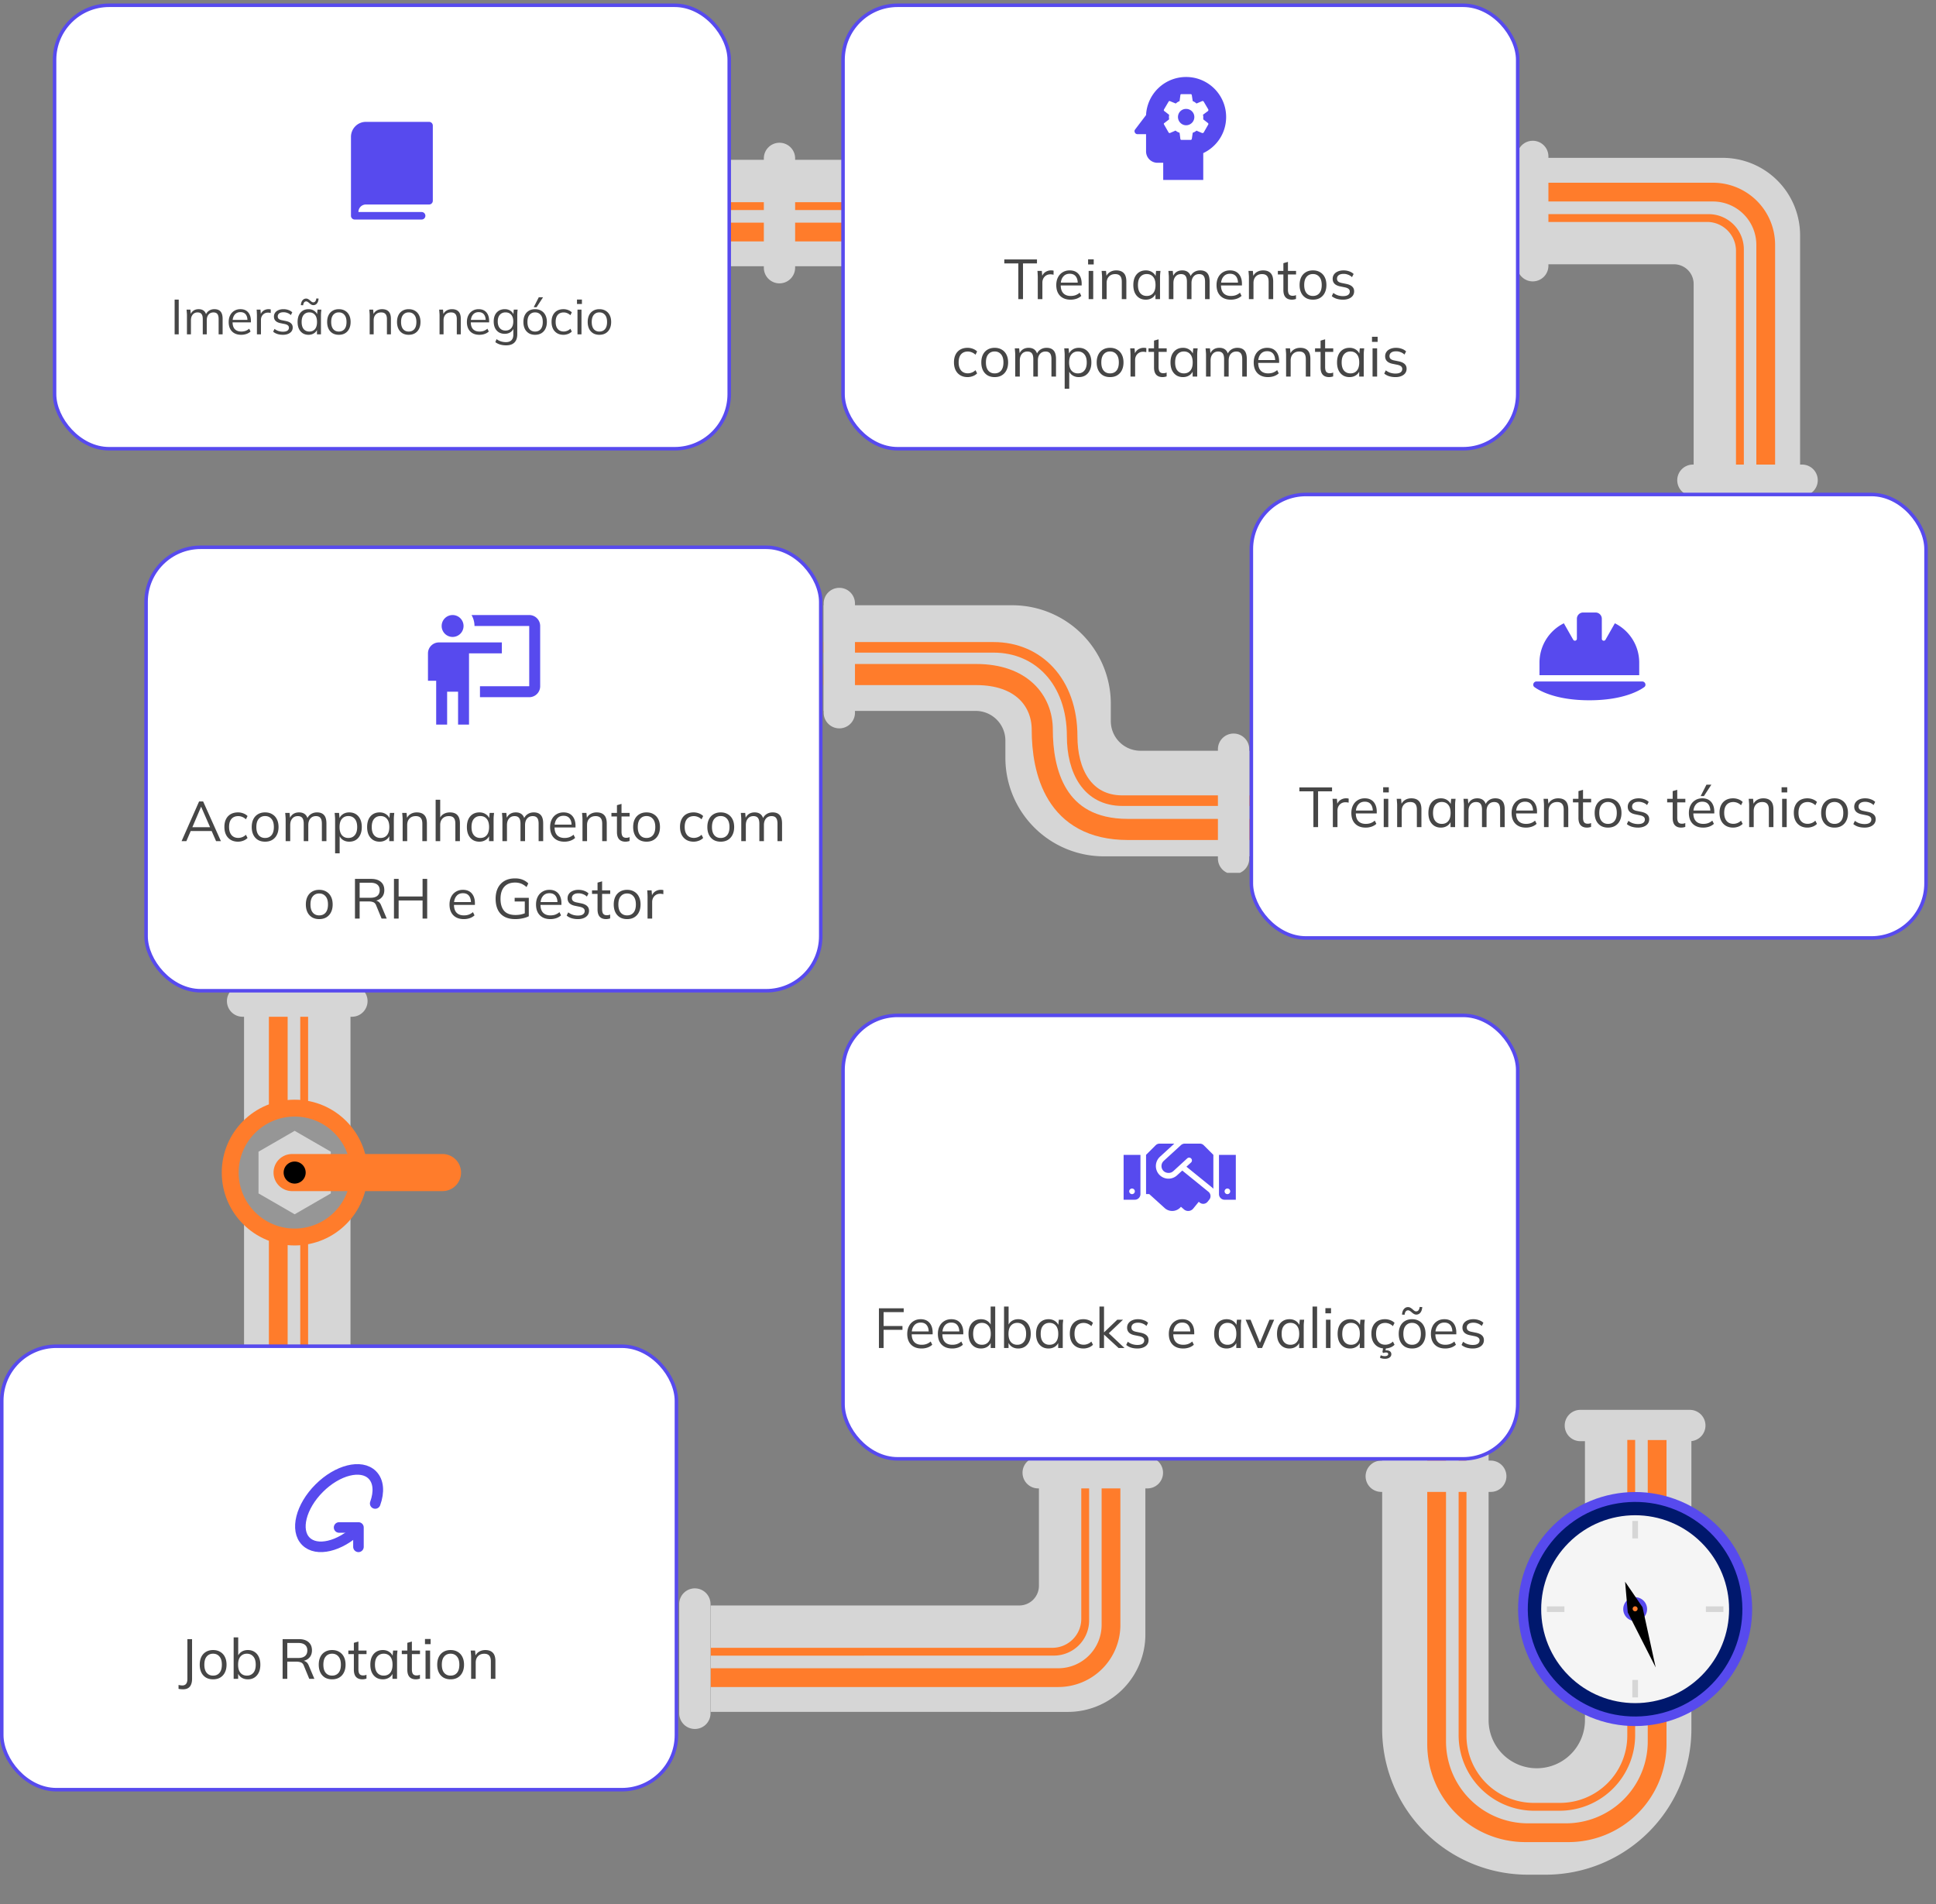 <svg viewBox="0 0 550 541" fill="none" xmlns="http://www.w3.org/2000/svg"><rect x="0" y="0" width="550" height="541" fill="#808080" stroke="none"/><g id="root"><g clip-path="url('#clip0_8878_641')"><g clip-path="url('#clip1_8878_641')"><path d="M201.89 486.39v-30.23h87.67a5.59 5.59 0 0 0 5.59-5.59V362.9h30.24v101.5a21.999 21.999 0 0 1-22 22l-101.5-.01Z" fill="#D6D6D6"/><path d="M201.89 479.33V474h98.77a12.332 12.332 0 0 0 12.3-12.34V362.9h5.33v98.79c0 4.678-1.858 9.165-5.167 12.473a17.635 17.635 0 0 1-12.473 5.167h-98.76Z" fill="#FF7C2B"/><path d="M201.89 470.42v-2.23h97.07a8.231 8.231 0 0 0 8.22-8.23V362.9h2.23v97.5a9.997 9.997 0 0 1-10 10l-97.52.02Z" fill="#FF7C2B"/><path d="M197.44 451.3a4.455 4.455 0 0 0-1.714.327 4.451 4.451 0 0 0-2.427 2.412 4.444 4.444 0 0 0-.339 1.711v31.06c0 1.178.468 2.307 1.3 3.14a4.455 4.455 0 0 0 6.286.003 4.44 4.44 0 0 0 1.304-3.143v-31.06a4.452 4.452 0 0 0-4.41-4.45ZM290.49 418.45a4.45 4.45 0 0 0 4.45 4.45h31.02c1.18 0 2.312-.469 3.147-1.303a4.454 4.454 0 0 0 0-6.294A4.454 4.454 0 0 0 325.96 414h-31a4.446 4.446 0 0 0-4.47 4.45Z" fill="#D6D6D6"/></g><g clip-path="url('#clip2_8878_641')"><path d="M69.33 239.9v186.52h30.24V239.9H69.33Z" fill="#D6D6D6"/><path d="M76.39 239.9v186.52h5.33V239.9h-5.33ZM85.3 239.9v186.52h2.23V239.9H85.3Z" fill="#FF7C2B"/><path d="M104.42 430.87a4.435 4.435 0 0 1-2.731 4.138 4.437 4.437 0 0 1-1.709.342H68.92a4.438 4.438 0 0 1-4.45-4.44 4.452 4.452 0 0 1 4.45-4.45h31.06a4.44 4.44 0 0 1 4.44 4.41ZM104.42 284.44a4.455 4.455 0 0 1-1.297 3.146 4.445 4.445 0 0 1-3.143 1.304H68.92a4.452 4.452 0 0 1-4.45-4.45 4.436 4.436 0 0 1 1.304-3.143 4.455 4.455 0 0 1 1.444-.962A4.456 4.456 0 0 1 68.92 280h31.06a4.438 4.438 0 0 1 4.44 4.44Z" fill="#D6D6D6"/><path d="M104.42 333.16c0-11.438-9.272-20.71-20.71-20.71S63 321.722 63 333.16s9.272 20.71 20.71 20.71 20.71-9.272 20.71-20.71Z" fill="#FF7C2B"/><path d="M99.62 333.16c0-8.787-7.123-15.91-15.91-15.91-8.787 0-15.91 7.123-15.91 15.91 0 8.787 7.123 15.91 15.91 15.91 8.787 0 15.91-7.123 15.91-15.91Z" fill="#969696"/><path d="M73.44 327.23v11.85l10.27 5.93 10.27-5.93v-11.85l-10.27-5.93-10.27 5.93Z" fill="#D6D6D6"/><path d="M130.98 333.16a5.267 5.267 0 0 1-5.27 5.27H82.98a5.267 5.267 0 0 1-5.27-5.27 5.268 5.268 0 0 1 5.27-5.27h42.73c1.398 0 2.738.555 3.726 1.544a5.265 5.265 0 0 1 1.544 3.726Z" fill="#FF7C2B"/><path d="M86.84 333.16a3.13 3.13 0 1 0-6.26 0 3.13 3.13 0 0 0 6.26 0Z" fill="#000"/></g><g clip-path="url('#clip3_8878_641')"><path d="M176.9 75.65h186.52V45.41H176.9v30.24Z" fill="#D6D6D6"/><path d="M176.9 68.59h186.52v-5.33H176.9v5.33ZM176.9 59.68h186.52v-2.23H176.9v2.23Z" fill="#FF7C2B"/><path d="M367.87 40.56a4.436 4.436 0 0 1 4.138 2.732c.226.54.342 1.122.342 1.708v31.06a4.437 4.437 0 0 1-4.44 4.45 4.452 4.452 0 0 1-4.45-4.45V45a4.441 4.441 0 0 1 4.41-4.44ZM221.44 40.56a4.44 4.44 0 0 1 4.45 4.44v31.06a4.452 4.452 0 0 1-4.45 4.45 4.437 4.437 0 0 1-4.105-2.748A4.456 4.456 0 0 1 217 76.06V45a4.439 4.439 0 0 1 4.44-4.44Z" fill="#D6D6D6"/><path d="M270.16 40.56c-11.438 0-20.71 9.272-20.71 20.71s9.272 20.71 20.71 20.71 20.71-9.272 20.71-20.71-9.272-20.71-20.71-20.71Z" fill="#574AEE"/><path d="M270.16 45.36c-8.787 0-15.91 7.123-15.91 15.91 0 8.787 7.123 15.91 15.91 15.91 8.787 0 15.91-7.123 15.91-15.91 0-8.787-7.123-15.91-15.91-15.91Z" fill="#FF7C2B"/><path d="M264.23 71.54h11.85l5.93-10.27L276.08 51h-11.85l-5.93 10.27 5.93 10.27Z" fill="#D6D6D6"/><path d="M270.16 14a5.27 5.27 0 0 1 5.27 5.27V62a5.267 5.267 0 0 1-5.27 5.27 5.268 5.268 0 0 1-5.27-5.27V19.27a5.267 5.267 0 0 1 5.27-5.27Z" fill="#574AEE"/><path d="M264.89 48.44h10.54V32.49h-10.54v15.95Z" fill="#574AEE"/><path d="M270.16 58.14a3.13 3.13 0 1 0 0 6.26 3.13 3.13 0 0 0 0-6.26Z" fill="#FF7C2B"/></g><g clip-path="url('#clip4_8878_641')"><path d="M209 171.97h78.57a28 28 0 0 1 28 28v4.91a8.43 8.43 0 0 0 8.43 8.43h66.35v30h-76.73a28 28 0 0 1-28-28v-4.89a8.43 8.43 0 0 0-8.42-8.43h-68.17l-.03-30.02Z" fill="#D6D6D6"/><path d="M390.35 235.67h-69.91c-20.76 0-24.34-16.85-24.34-28.33 0-8.22-5.9-15.68-18.74-15.68H209" stroke="#FF7C2B" stroke-width="6" stroke-miterlimit="10"/><path d="M390.35 227.49h-71.47c-10.1 0-14.29-8.64-14.29-18.29 0-15.63-9.71-25.27-22.28-25.27H209" stroke="#FF7C2B" stroke-width="3" stroke-miterlimit="10"/><path d="M350.45 208.42c1.18 0 2.312.469 3.147 1.303a4.454 4.454 0 0 1 1.303 3.147v31.06c0 1.18-.469 2.312-1.303 3.147a4.454 4.454 0 0 1-6.294 0A4.454 4.454 0 0 1 346 243.93v-31.06c0-1.18.469-2.312 1.303-3.147a4.454 4.454 0 0 1 3.147-1.303ZM238.45 167.02c1.178 0 2.307.468 3.14 1.3a4.443 4.443 0 0 1 1.3 3.14v31.04a4.437 4.437 0 0 1-2.738 4.111A4.45 4.45 0 0 1 234 202.5v-31.06a4.438 4.438 0 0 1 4.45-4.42Z" fill="#D6D6D6"/></g><g clip-path="url('#clip5_8878_641')"><path d="M387.89 44.86v30.23h87.67a5.589 5.589 0 0 1 5.59 5.59v87.67h30.24V66.85a22 22 0 0 0-22-22l-101.5.01Z" fill="#D6D6D6"/><path d="M387.89 51.92v5.33h98.77a12.33 12.33 0 0 1 12.3 12.34v98.76h5.33V69.56a17.637 17.637 0 0 0-17.64-17.64h-98.76Z" fill="#FF7C2B"/><path d="M387.89 60.83v2.23h97.07a8.23 8.23 0 0 1 8.22 8.23v97.06h2.23v-97.5a9.997 9.997 0 0 0-10-10l-97.52-.02Z" fill="#FF7C2B"/><path d="M435.48 79.95A4.442 4.442 0 0 1 431 75.5V44.44a4.442 4.442 0 0 1 6.142-4.105 4.437 4.437 0 0 1 2.748 4.105V75.5a4.45 4.45 0 0 1-4.41 4.45ZM476.49 136.45a4.45 4.45 0 0 1 4.45-4.45h31.02c1.18 0 2.312.469 3.147 1.303a4.454 4.454 0 0 1 0 6.294 4.454 4.454 0 0 1-3.147 1.303h-31a4.45 4.45 0 0 1-4.47-4.45Z" fill="#D6D6D6"/></g><g clip-path="url('#clip6_8878_641')"><path d="M392.66 491.25v-175.4h30.24v172.88a13.68 13.68 0 0 0 4.004 9.676 13.668 13.668 0 0 0 9.676 4.004 13.685 13.685 0 0 0 12.648-8.443 13.68 13.68 0 0 0 1.042-5.237v-79.58h30.24v82.1a41.4 41.4 0 0 1-41.4 41.4h-5a41.39 41.39 0 0 1-41.45-41.4Z" fill="#D6D6D6"/><path d="M484.51 405.03c0 1.18-.469 2.312-1.303 3.147a4.454 4.454 0 0 1-3.147 1.303h-31.1a4.432 4.432 0 0 1-3.143-1.304 4.45 4.45 0 0 1-1.297-3.146 4.455 4.455 0 0 1 1.297-3.146 4.44 4.44 0 0 1 3.143-1.304h31.1c1.18 0 2.312.469 3.147 1.303a4.454 4.454 0 0 1 1.303 3.147Z" fill="#D6D6D6"/><path d="M405.47 495.54V315.85h5.33v178.93a23.28 23.28 0 0 0 23.28 23.28h10.76a23.272 23.272 0 0 0 23.27-23.28v-85.63h5.33v86.39a27.85 27.85 0 0 1-27.85 27.85h-12.27a27.841 27.841 0 0 1-19.693-8.157 27.84 27.84 0 0 1-8.157-19.693Z" fill="#FF7C2B"/><path d="M414.38 493V315.85h2.23v177.27a19.141 19.141 0 0 0 19.13 19.13h7.43a19.133 19.133 0 0 0 19.13-19.13v-84h2.23V493a21.488 21.488 0 0 1-6.291 15.189 21.488 21.488 0 0 1-15.189 6.291h-7.19A21.483 21.483 0 0 1 414.38 493Z" fill="#FF7C2B"/><path d="M477.405 426.533c16.923 7.114 24.875 26.6 17.761 43.523-7.114 16.924-26.6 24.876-43.523 17.762-16.924-7.114-24.876-26.6-17.762-43.524 7.114-16.923 26.6-24.875 43.524-17.761Z" fill="#574AEE"/><path d="M494.604 452.373c2.68 16.618-8.62 32.263-25.238 34.942-16.619 2.68-32.263-8.62-34.943-25.238-2.68-16.619 8.62-32.263 25.238-34.943 16.619-2.68 32.263 8.62 34.943 25.239Z" fill="#00186D"/><path d="M483.403 438.341c10.424 10.424 10.424 27.324 0 37.748-10.424 10.423-27.324 10.423-37.748 0-10.423-10.424-10.423-27.324 0-37.748 10.424-10.424 27.324-10.424 37.748 0Z" fill="#F5F5F5"/><path d="M467.921 457.215a3.391 3.391 0 0 0-2.08-3.14 3.383 3.383 0 0 0-3.696.724 3.387 3.387 0 0 0 2.389 5.787 3.383 3.383 0 0 0 2.394-.982 3.38 3.38 0 0 0 .993-2.389Z" fill="#574AEE"/><path d="M464.534 482.285v-4.975M464.534 437.104v-4.959M439.463 457.215h4.976M484.629 457.215h4.975" stroke="#D6D6D6" stroke-width="1.605" stroke-miterlimit="10"/><path d="m470.36 473.763-7.929-15.633-.754-8.715 4.943 7.222 3.74 17.126Z" fill="#000"/><path d="M465.224 457.215a.712.712 0 0 0-.404-.748.696.696 0 0 0-.83.181.716.716 0 0 0-.163.567.709.709 0 0 0 1.159.429.709.709 0 0 0 .238-.429Z" fill="#FF7C2B"/><path d="M427.96 419.45a4.44 4.44 0 0 1-4.45 4.44h-31.06a4.44 4.44 0 0 1-3.187-7.586A4.45 4.45 0 0 1 392.41 415h31.06a4.444 4.444 0 0 1 4.49 4.45Z" fill="#D6D6D6"/></g><rect x="15.5" y="1.5" width="191.667" height="126" rx="15.5" fill="#fff"/><path d="M122.958 35.692v21.346c0 .284-.111.555-.309.755-.198.2-.467.313-.747.313h-17.966c-.561 0-1.098.225-1.495.625-.396.4-.619.943-.619 1.51h17.966c.28 0 .549.112.747.312a1.07 1.07 0 0 1 0 1.51 1.05 1.05 0 0 1-.747.312h-19.023a1.05 1.05 0 0 1-.747-.313c-.198-.2-.31-.471-.31-.754V38.894a4.29 4.29 0 0 1 1.239-3.019 4.205 4.205 0 0 1 2.989-1.25h17.966c.28 0 .549.112.747.313.198.2.309.471.309.754Z" fill="#574AEE"/><path d="M49.613 95v-9.87h1.162V95h-1.162Zm3.497 0v-5.404c0-.261-.014-.527-.042-.798-.018-.28-.042-.555-.07-.826h1.092l.14 1.54h-.168c.187-.532.48-.943.882-1.232.41-.29.906-.434 1.484-.434.588 0 1.064.14 1.428.42.374.28.626.714.756 1.302h-.21a2.41 2.41 0 0 1 .938-1.26c.448-.308.97-.462 1.568-.462.775 0 1.358.224 1.75.672.392.439.588 1.134.588 2.086V95h-1.134v-4.326c0-.663-.116-1.143-.35-1.442-.233-.308-.606-.462-1.12-.462-.588 0-1.054.205-1.4.616-.336.401-.504.943-.504 1.624V95h-1.134v-4.326c0-.663-.116-1.143-.35-1.442-.233-.308-.606-.462-1.12-.462-.588 0-1.05.205-1.386.616-.336.401-.504.943-.504 1.624V95H53.11Zm15.413.126c-1.101 0-1.97-.317-2.604-.952-.634-.644-.952-1.535-.952-2.674 0-.737.14-1.377.42-1.918.28-.55.672-.975 1.176-1.274.504-.308 1.083-.462 1.736-.462.644 0 1.186.135 1.624.406.439.27.775.658 1.008 1.162.234.495.35 1.083.35 1.764v.42h-5.446v-.714h4.704l-.238.182c0-.747-.168-1.33-.504-1.75-.336-.42-.835-.63-1.498-.63-.7 0-1.246.247-1.638.742-.392.485-.588 1.143-.588 1.974v.126c0 .877.215 1.545.644 2.002.439.448 1.05.672 1.834.672.42 0 .812-.06 1.176-.182.374-.13.728-.34 1.064-.63l.392.798c-.308.299-.7.532-1.176.7a4.578 4.578 0 0 1-1.484.238ZM72.99 95v-5.334c0-.28-.01-.565-.029-.854-.009-.29-.027-.57-.055-.84h1.091l.14 1.708-.195.014c.093-.42.256-.765.49-1.036.233-.27.508-.471.826-.602.317-.14.648-.21.993-.21.14 0 .262.005.365.014.112.01.214.033.308.07l-.014 1.008a1.643 1.643 0 0 0-.393-.084 2.409 2.409 0 0 0-.392-.028c-.41 0-.77.098-1.078.294a1.975 1.975 0 0 0-.686.756c-.149.308-.224.635-.224.98V95H72.99Zm7.383.126c-.56 0-1.083-.075-1.568-.224-.485-.159-.887-.378-1.204-.658l.392-.798c.345.27.719.471 1.12.602.41.13.835.196 1.274.196.56 0 .98-.098 1.26-.294a.976.976 0 0 0 .434-.84c0-.27-.093-.485-.28-.644-.177-.168-.471-.299-.882-.392l-1.302-.266c-.597-.13-1.045-.35-1.344-.658-.299-.317-.448-.719-.448-1.204 0-.41.107-.77.322-1.078.215-.317.527-.565.938-.742.41-.187.891-.28 1.442-.28.513 0 .985.08 1.414.238.439.15.803.369 1.092.658l-.406.784a2.676 2.676 0 0 0-.966-.602 2.986 2.986 0 0 0-1.106-.21c-.55 0-.966.112-1.246.336-.27.215-.406.5-.406.854 0 .27.084.495.252.672.177.168.448.294.812.378l1.302.266c.635.14 1.106.36 1.414.658.317.29.476.681.476 1.176 0 .42-.117.789-.35 1.106-.233.308-.56.546-.98.714-.41.168-.896.252-1.456.252Zm7.281 0c-.625 0-1.171-.145-1.638-.434a3.008 3.008 0 0 1-1.092-1.26c-.252-.541-.378-1.19-.378-1.946 0-.765.126-1.419.378-1.96.262-.541.626-.957 1.092-1.246.467-.29 1.013-.434 1.638-.434.635 0 1.181.163 1.638.49.467.317.775.751.924 1.302h-.168l.154-1.666h1.092l-.084.826c-.018.27-.028.537-.028.798V95h-1.134v-1.652h.154c-.149.55-.457.985-.924 1.302-.466.317-1.008.476-1.624.476Zm.224-.924c.672 0 1.204-.229 1.596-.686.392-.467.588-1.143.588-2.03 0-.896-.196-1.573-.588-2.03-.392-.467-.924-.7-1.596-.7-.662 0-1.194.233-1.596.7-.392.457-.588 1.134-.588 2.03 0 .887.196 1.563.588 2.03.402.457.934.686 1.596.686Zm-1.764-7.462-.644-.042c.047-.597.206-1.055.476-1.372.271-.327.612-.49 1.022-.49.206 0 .392.047.56.14.178.093.378.238.602.434.206.187.369.317.49.392.131.065.257.098.378.098.476 0 .766-.369.868-1.106l.644.042c-.046.597-.205 1.06-.476 1.386a1.247 1.247 0 0 1-1.008.476c-.196 0-.382-.047-.56-.14a3.323 3.323 0 0 1-.616-.448 2.397 2.397 0 0 0-.49-.364.711.711 0 0 0-.378-.112.704.704 0 0 0-.588.294c-.14.187-.233.457-.28.812Zm10.145 8.386c-.672 0-1.26-.145-1.764-.434a3.005 3.005 0 0 1-1.148-1.26c-.27-.55-.406-1.2-.406-1.946 0-.756.135-1.405.406-1.946.27-.541.653-.957 1.148-1.246.504-.299 1.092-.448 1.764-.448.681 0 1.27.15 1.764.448.504.29.891.705 1.162 1.246.28.541.42 1.19.42 1.946 0 .747-.14 1.395-.42 1.946-.27.541-.658.961-1.162 1.26-.495.29-1.083.434-1.764.434Zm0-.924c.672 0 1.204-.229 1.596-.686.392-.467.588-1.143.588-2.03 0-.896-.2-1.573-.602-2.03-.392-.467-.92-.7-1.582-.7-.663 0-1.19.233-1.582.7-.392.457-.588 1.134-.588 2.03 0 .887.196 1.563.588 2.03.392.457.92.686 1.582.686Zm8.764.798v-5.404c0-.261-.014-.527-.042-.798a21.31 21.31 0 0 0-.07-.826h1.092l.14 1.54h-.168c.206-.541.532-.952.98-1.232.458-.29.985-.434 1.582-.434.831 0 1.456.224 1.876.672.43.439.644 1.134.644 2.086V95h-1.134v-4.326c0-.663-.135-1.143-.406-1.442-.261-.308-.672-.462-1.232-.462-.653 0-1.171.2-1.554.602-.382.401-.574.938-.574 1.61V95h-1.134Zm11.087.126c-.672 0-1.26-.145-1.764-.434a3.012 3.012 0 0 1-1.148-1.26c-.27-.55-.406-1.2-.406-1.946 0-.756.136-1.405.406-1.946a2.92 2.92 0 0 1 1.148-1.246c.504-.299 1.092-.448 1.764-.448.682 0 1.27.15 1.764.448.504.29.892.705 1.162 1.246.28.541.42 1.19.42 1.946 0 .747-.14 1.395-.42 1.946-.27.541-.658.961-1.162 1.26-.494.29-1.082.434-1.764.434Zm0-.924c.672 0 1.204-.229 1.596-.686.392-.467.588-1.143.588-2.03 0-.896-.2-1.573-.602-2.03-.392-.467-.919-.7-1.582-.7-.662 0-1.19.233-1.582.7-.392.457-.588 1.134-.588 2.03 0 .887.196 1.563.588 2.03.392.457.92.686 1.582.686Zm8.765.798v-5.404c0-.261-.014-.527-.042-.798-.019-.28-.042-.555-.07-.826h1.092l.14 1.54h-.168c.205-.541.532-.952.98-1.232.457-.29.985-.434 1.582-.434.831 0 1.456.224 1.876.672.429.439.644 1.134.644 2.086V95h-1.134v-4.326c0-.663-.135-1.143-.406-1.442-.261-.308-.672-.462-1.232-.462-.653 0-1.171.2-1.554.602-.383.401-.574.938-.574 1.61V95h-1.134Zm11.325.126c-1.101 0-1.969-.317-2.604-.952-.635-.644-.952-1.535-.952-2.674 0-.737.14-1.377.42-1.918.28-.55.672-.975 1.176-1.274.504-.308 1.083-.462 1.736-.462.644 0 1.185.135 1.624.406.439.27.775.658 1.008 1.162.233.495.35 1.083.35 1.764v.42h-5.446v-.714h4.704l-.238.182c0-.747-.168-1.33-.504-1.75-.336-.42-.835-.63-1.498-.63-.7 0-1.246.247-1.638.742-.392.485-.588 1.143-.588 1.974v.126c0 .877.215 1.545.644 2.002.439.448 1.05.672 1.834.672.42 0 .812-.06 1.176-.182.373-.13.728-.34 1.064-.63l.392.798c-.308.299-.7.532-1.176.7a4.578 4.578 0 0 1-1.484.238Zm7.587 2.996a6.003 6.003 0 0 1-1.68-.224 4.287 4.287 0 0 1-1.386-.686l.336-.854c.29.205.574.369.854.49s.57.21.868.266c.299.065.616.098.952.098.691 0 1.214-.182 1.568-.546.355-.364.532-.882.532-1.554v-2.058h.14c-.149.55-.457.99-.924 1.316-.466.317-1.012.476-1.638.476-.644 0-1.204-.14-1.68-.42a2.956 2.956 0 0 1-1.092-1.218c-.252-.532-.378-1.157-.378-1.876 0-.71.126-1.325.378-1.848a2.861 2.861 0 0 1 1.092-1.204c.476-.29 1.036-.434 1.68-.434.635 0 1.181.159 1.638.476.467.317.775.756.924 1.316l-.14-.14.126-1.526h1.106a12.194 12.194 0 0 0-.112 1.624v5.362c0 1.045-.27 1.834-.812 2.366-.532.532-1.316.798-2.352.798Zm-.168-4.2c.682 0 1.218-.224 1.61-.672.392-.457.588-1.097.588-1.918s-.196-1.456-.588-1.904c-.392-.448-.928-.672-1.61-.672-.672 0-1.208.224-1.61.672-.401.448-.602 1.083-.602 1.904s.201 1.46.602 1.918c.402.448.938.672 1.61.672Zm8.394 1.204c-.672 0-1.26-.145-1.764-.434a2.999 2.999 0 0 1-1.148-1.26c-.271-.55-.406-1.2-.406-1.946 0-.756.135-1.405.406-1.946.27-.541.653-.957 1.148-1.246.504-.299 1.092-.448 1.764-.448.681 0 1.269.15 1.764.448.504.29.891.705 1.162 1.246.28.541.42 1.19.42 1.946 0 .747-.14 1.395-.42 1.946a2.98 2.98 0 0 1-1.162 1.26c-.495.29-1.083.434-1.764.434Zm0-.924c.672 0 1.204-.229 1.596-.686.392-.467.588-1.143.588-2.03 0-.896-.201-1.573-.602-2.03-.392-.467-.92-.7-1.582-.7-.663 0-1.19.233-1.582.7-.392.457-.588 1.134-.588 2.03 0 .887.196 1.563.588 2.03.392.457.919.686 1.582.686Zm-.392-6.916 1.442-2.828h1.218l-1.848 2.828h-.812Zm8.46 7.84c-.691 0-1.293-.15-1.806-.448a3.049 3.049 0 0 1-1.176-1.274c-.271-.55-.406-1.204-.406-1.96 0-.765.14-1.414.42-1.946.28-.541.672-.952 1.176-1.232.513-.28 1.111-.42 1.792-.42.448 0 .882.08 1.302.238.429.159.784.383 1.064.672l-.406.812a2.768 2.768 0 0 0-.924-.602 2.59 2.59 0 0 0-.966-.196c-.728 0-1.293.229-1.694.686-.401.457-.602 1.125-.602 2.002 0 .868.201 1.54.602 2.016.401.476.966.714 1.694.714.308 0 .625-.06.952-.182.336-.121.649-.322.938-.602l.406.798a2.85 2.85 0 0 1-1.078.686 3.693 3.693 0 0 1-1.288.238Zm3.978-.126v-7.028h1.134V95h-1.134Zm-.14-8.624v-1.274h1.4v1.274h-1.4Zm6.359 8.75c-.672 0-1.26-.145-1.764-.434a3.012 3.012 0 0 1-1.148-1.26c-.27-.55-.406-1.2-.406-1.946 0-.756.136-1.405.406-1.946a2.92 2.92 0 0 1 1.148-1.246c.504-.299 1.092-.448 1.764-.448.682 0 1.27.15 1.764.448.504.29.892.705 1.162 1.246.28.541.42 1.19.42 1.946 0 .747-.14 1.395-.42 1.946-.27.541-.658.961-1.162 1.26-.494.29-1.082.434-1.764.434Zm0-.924c.672 0 1.204-.229 1.596-.686.392-.467.588-1.143.588-2.03 0-.896-.2-1.573-.602-2.03-.392-.467-.919-.7-1.582-.7-.662 0-1.19.233-1.582.7-.392.457-.588 1.134-.588 2.03 0 .887.196 1.563.588 2.03.392.457.92.686 1.582.686Z" fill="#464646"/><rect x="15.5" y="1.5" width="191.667" height="126" rx="15.5" stroke="#574AEE"/><rect x="239.5" y="1.5" width="191.667" height="126" rx="15.5" fill="#fff"/><path d="M336.959 30.942c1.267 0 2.34.992 2.34 2.308a2.34 2.34 0 0 1-2.34 2.34c-1.268 0-2.308-1.073-2.308-2.34s.991-2.308 2.308-2.308Zm0-9.067c6.305 0 11.375 5.102 11.375 11.375 0 4.55-2.649 8.434-6.5 10.254v7.621h-11.375V46.25h-1.625a3.239 3.239 0 0 1-3.25-3.25v-4.875h-2.438c-.682 0-1.072-.813-.682-1.316l3.12-4.111a11.378 11.378 0 0 1 11.375-10.823Zm4.875 11.375c0-.26 0-.406-.098-.634l1.446-1.072c.082-.065.147-.293.082-.455l-1.3-2.21c-.082-.146-.309-.228-.455-.146l-1.609.682c-.293-.309-.683-.536-1.056-.682l-.26-1.674c-.049-.228-.13-.309-.358-.309h-2.584c-.162 0-.308.081-.308.309l-.228 1.674a3.153 3.153 0 0 0-1.072.682l-1.674-.682c-.146-.082-.276 0-.374.146l-1.3 2.21c-.081.227-.081.39.081.455l1.365 1.072c0 .228-.048.455-.048.634 0 .211.048.439.048.666l-1.365 1.056c-.162.082-.162.228-.081.39l1.3 2.276c.098.162.228.162.374.162l1.609-.699c.373.309.682.471 1.137.618l.228 1.755c0 .146.146.276.308.276h2.584c.228 0 .309-.13.358-.276l.26-1.755c.373-.147.763-.309 1.056-.602l1.609.683c.146 0 .373 0 .455-.162l1.3-2.276a.357.357 0 0 0-.082-.39l-1.348-1.056v-.666Z" fill="#574AEE"/><path d="M289.298 85V74.84h-3.984v-1.12h9.28v1.12h-3.968V85h-1.328Zm5.525 0v-6.096c0-.32-.011-.645-.032-.976a13.79 13.79 0 0 0-.064-.96h1.248l.16 1.952-.224.016c.107-.48.293-.875.56-1.184.267-.31.581-.539.944-.688.363-.16.741-.24 1.136-.24.16 0 .299.005.416.016.128.01.245.037.352.08l-.016 1.152a1.88 1.88 0 0 0-.448-.096 2.758 2.758 0 0 0-.448-.032c-.469 0-.88.112-1.232.336a2.257 2.257 0 0 0-.784.864 2.53 2.53 0 0 0-.256 1.12V85h-1.312Zm9.319.144c-1.259 0-2.251-.363-2.976-1.088-.725-.736-1.088-1.755-1.088-3.056 0-.843.16-1.573.48-2.192.32-.63.768-1.115 1.344-1.456.576-.352 1.237-.528 1.984-.528.736 0 1.355.155 1.856.464.501.31.885.752 1.152 1.328.267.565.4 1.237.4 2.016v.48h-6.224v-.816h5.376l-.272.208c0-.853-.192-1.52-.576-2-.384-.48-.955-.72-1.712-.72-.8 0-1.424.283-1.872.848-.448.555-.672 1.307-.672 2.256v.144c0 1.003.245 1.765.736 2.288.501.512 1.2.768 2.096.768.48 0 .928-.07 1.344-.208a3.77 3.77 0 0 0 1.216-.72l.448.912c-.352.341-.8.608-1.344.8a5.234 5.234 0 0 1-1.696.272Zm5.135-.144v-8.032h1.296V85h-1.296Zm-.16-9.856v-1.456h1.6v1.456h-1.6ZM313.09 85v-6.176a8.86 8.86 0 0 0-.048-.912 27.53 27.53 0 0 0-.08-.944h1.248l.16 1.76h-.192c.234-.619.608-1.088 1.12-1.408.522-.33 1.125-.496 1.808-.496.949 0 1.664.256 2.144.768.49.501.736 1.296.736 2.384V85h-1.296v-4.944c0-.757-.155-1.307-.464-1.648-.299-.352-.768-.528-1.408-.528-.747 0-1.339.23-1.776.688-.438.459-.656 1.072-.656 1.84V85h-1.296Zm12.431.144c-.715 0-1.339-.165-1.872-.496-.534-.341-.95-.821-1.248-1.44-.288-.619-.432-1.36-.432-2.224 0-.875.144-1.621.432-2.24.298-.619.714-1.093 1.248-1.424.533-.33 1.157-.496 1.872-.496.725 0 1.349.187 1.872.56.533.363.885.859 1.056 1.488h-.192l.176-1.904h1.248l-.096.944c-.022.31-.032.613-.032.912V85h-1.296v-1.888h.176a2.553 2.553 0 0 1-1.056 1.488c-.534.363-1.152.544-1.856.544Zm.256-1.056c.768 0 1.376-.261 1.824-.784.448-.533.672-1.307.672-2.32 0-1.024-.224-1.797-.672-2.32-.448-.533-1.056-.8-1.824-.8-.758 0-1.366.267-1.824.8-.448.523-.672 1.296-.672 2.32 0 1.013.224 1.787.672 2.32.458.523 1.066.784 1.824.784Zm6.281.912v-6.176a8.86 8.86 0 0 0-.048-.912c-.021-.32-.048-.635-.08-.944h1.248l.16 1.76h-.192c.214-.608.55-1.077 1.008-1.408.47-.33 1.035-.496 1.696-.496.672 0 1.216.16 1.632.48.427.32.715.816.864 1.488h-.24a2.756 2.756 0 0 1 1.072-1.44c.512-.352 1.11-.528 1.792-.528.886 0 1.552.256 2 .768.448.501.672 1.296.672 2.384V85h-1.296v-4.944c0-.757-.133-1.307-.4-1.648-.266-.352-.693-.528-1.28-.528-.672 0-1.205.235-1.6.704-.384.459-.576 1.077-.576 1.856V85h-1.296v-4.944c0-.757-.133-1.307-.4-1.648-.266-.352-.693-.528-1.28-.528-.672 0-1.2.235-1.584.704-.384.459-.576 1.077-.576 1.856V85h-1.296Zm17.615.144c-1.259 0-2.251-.363-2.976-1.088-.725-.736-1.088-1.755-1.088-3.056 0-.843.16-1.573.48-2.192.32-.63.768-1.115 1.344-1.456.576-.352 1.237-.528 1.984-.528.736 0 1.355.155 1.856.464.501.31.885.752 1.152 1.328.267.565.4 1.237.4 2.016v.48h-6.224v-.816h5.376l-.272.208c0-.853-.192-1.52-.576-2-.384-.48-.955-.72-1.712-.72-.8 0-1.424.283-1.872.848-.448.555-.672 1.307-.672 2.256v.144c0 1.003.245 1.765.736 2.288.501.512 1.2.768 2.096.768.48 0 .928-.07 1.344-.208a3.77 3.77 0 0 0 1.216-.72l.448.912c-.352.341-.8.608-1.344.8a5.234 5.234 0 0 1-1.696.272Zm5.135-.144v-6.176a8.86 8.86 0 0 0-.048-.912c-.021-.32-.048-.635-.08-.944h1.248l.16 1.76h-.192c.235-.619.608-1.088 1.12-1.408.523-.33 1.126-.496 1.808-.496.95 0 1.664.256 2.144.768.491.501.736 1.296.736 2.384V85h-1.296v-4.944c0-.757-.154-1.307-.464-1.648-.298-.352-.768-.528-1.408-.528-.746 0-1.338.23-1.776.688-.437.459-.656 1.072-.656 1.84V85h-1.296Zm12.223.144c-.789 0-1.392-.224-1.808-.672-.416-.459-.624-1.147-.624-2.064v-4.432h-1.568v-1.008h1.568v-2.192l1.296-.368v2.56h2.304v1.008h-2.304v4.288c0 .64.107 1.099.32 1.376.224.267.555.4.992.4.203 0 .384-.016.544-.048.16-.043.304-.09.432-.144v1.088c-.149.064-.33.112-.544.144a2.935 2.935 0 0 1-.608.064Zm5.964 0c-.768 0-1.44-.165-2.016-.496a3.434 3.434 0 0 1-1.312-1.44c-.309-.63-.464-1.37-.464-2.224 0-.864.155-1.605.464-2.224a3.33 3.33 0 0 1 1.312-1.424c.576-.341 1.248-.512 2.016-.512.779 0 1.451.17 2.016.512a3.3 3.3 0 0 1 1.328 1.424c.32.619.48 1.36.48 2.224 0 .853-.16 1.595-.48 2.224a3.4 3.4 0 0 1-1.328 1.44c-.565.33-1.237.496-2.016.496Zm0-1.056c.768 0 1.376-.261 1.824-.784.448-.533.672-1.307.672-2.32 0-1.024-.229-1.797-.688-2.32-.448-.533-1.051-.8-1.808-.8-.757 0-1.36.267-1.808.8-.448.523-.672 1.296-.672 2.32 0 1.013.224 1.787.672 2.32.448.523 1.051.784 1.808.784Zm8.517 1.056a6.06 6.06 0 0 1-1.792-.256c-.555-.181-1.014-.432-1.376-.752l.448-.912c.394.31.821.539 1.28.688.469.15.954.224 1.456.224.64 0 1.12-.112 1.44-.336.33-.235.496-.555.496-.96 0-.31-.107-.555-.32-.736-.203-.192-.539-.341-1.008-.448l-1.488-.304c-.683-.15-1.195-.4-1.536-.752-.342-.363-.512-.821-.512-1.376 0-.47.122-.88.368-1.232.245-.363.602-.645 1.072-.848.469-.213 1.018-.32 1.648-.32.586 0 1.125.09 1.616.272.501.17.917.421 1.248.752l-.464.896a3.058 3.058 0 0 0-1.104-.688 3.416 3.416 0 0 0-1.264-.24c-.63 0-1.104.128-1.424.384-.31.245-.464.57-.464.976 0 .31.096.565.288.768.202.192.512.336.928.432l1.488.304c.725.16 1.264.41 1.616.752.362.33.544.779.544 1.344 0 .48-.134.901-.4 1.264-.267.352-.64.624-1.12.816-.47.192-1.024.288-1.664.288Zm-106.625 22c-.789 0-1.477-.171-2.064-.512a3.484 3.484 0 0 1-1.344-1.456c-.309-.629-.464-1.376-.464-2.24 0-.875.16-1.616.48-2.224a3.298 3.298 0 0 1 1.344-1.408c.587-.32 1.27-.48 2.048-.48.512 0 1.008.09 1.488.272.491.181.896.437 1.216.768l-.464.928a3.164 3.164 0 0 0-1.056-.688 2.956 2.956 0 0 0-1.104-.224c-.832 0-1.477.261-1.936.784-.458.523-.688 1.285-.688 2.288 0 .992.23 1.76.688 2.304.459.544 1.104.816 1.936.816.352 0 .715-.069 1.088-.208a3.011 3.011 0 0 0 1.072-.688l.464.912a3.25 3.25 0 0 1-1.232.784c-.49.181-.981.272-1.472.272Zm7.686 0c-.768 0-1.44-.165-2.016-.496a3.43 3.43 0 0 1-1.312-1.44c-.309-.629-.464-1.371-.464-2.224 0-.864.155-1.605.464-2.224a3.329 3.329 0 0 1 1.312-1.424c.576-.341 1.248-.512 2.016-.512.779 0 1.451.17 2.016.512.576.33 1.019.805 1.328 1.424.32.619.48 1.36.48 2.224 0 .853-.16 1.595-.48 2.224a3.396 3.396 0 0 1-1.328 1.44c-.565.331-1.237.496-2.016.496Zm0-1.056c.768 0 1.376-.261 1.824-.784.448-.533.672-1.307.672-2.32 0-1.024-.229-1.797-.688-2.32-.448-.533-1.051-.8-1.808-.8-.757 0-1.36.267-1.808.8-.448.523-.672 1.296-.672 2.32 0 1.013.224 1.787.672 2.32.448.523 1.051.784 1.808.784Zm5.845.912v-6.176a8.85 8.85 0 0 0-.048-.912 27.53 27.53 0 0 0-.08-.944h1.248l.16 1.76h-.192c.213-.608.549-1.077 1.008-1.408.469-.33 1.034-.496 1.696-.496.672 0 1.216.16 1.632.48.426.32.714.816.864 1.488h-.24a2.75 2.75 0 0 1 1.072-1.44c.512-.352 1.109-.528 1.792-.528.885 0 1.552.256 2 .768.448.501.672 1.296.672 2.384V107h-1.296v-4.944c0-.757-.134-1.307-.4-1.648-.267-.352-.694-.528-1.28-.528-.672 0-1.206.235-1.6.704-.384.459-.576 1.077-.576 1.856V107h-1.296v-4.944c0-.757-.134-1.307-.4-1.648-.267-.352-.694-.528-1.28-.528-.672 0-1.2.235-1.584.704-.384.459-.576 1.077-.576 1.856V107h-1.296Zm14.047 3.456v-9.632a8.85 8.85 0 0 0-.048-.912 27.53 27.53 0 0 0-.08-.944h1.248l.176 1.904h-.192a2.569 2.569 0 0 1 1.04-1.488c.522-.373 1.146-.56 1.872-.56.725 0 1.349.165 1.872.496.533.33.949.805 1.248 1.424.298.619.448 1.365.448 2.24 0 .864-.15 1.605-.448 2.224-.288.619-.699 1.099-1.232 1.44-.534.331-1.163.496-1.888.496-.715 0-1.334-.181-1.856-.544a2.57 2.57 0 0 1-1.04-1.488h.176v5.344h-1.296Zm3.76-4.368c.768 0 1.376-.261 1.824-.784.458-.533.688-1.307.688-2.32 0-1.024-.23-1.797-.688-2.32-.448-.533-1.056-.8-1.824-.8-.758 0-1.366.267-1.824.8-.448.523-.672 1.296-.672 2.32 0 1.013.224 1.787.672 2.32.458.523 1.066.784 1.824.784Zm9.129 1.056c-.768 0-1.44-.165-2.016-.496a3.437 3.437 0 0 1-1.312-1.44c-.309-.629-.464-1.371-.464-2.224 0-.864.155-1.605.464-2.224a3.335 3.335 0 0 1 1.312-1.424c.576-.341 1.248-.512 2.016-.512.779 0 1.451.17 2.016.512.576.33 1.019.805 1.328 1.424.32.619.48 1.36.48 2.224 0 .853-.16 1.595-.48 2.224a3.396 3.396 0 0 1-1.328 1.44c-.565.331-1.237.496-2.016.496Zm0-1.056c.768 0 1.376-.261 1.824-.784.448-.533.672-1.307.672-2.32 0-1.024-.229-1.797-.688-2.32-.448-.533-1.05-.8-1.808-.8-.757 0-1.36.267-1.808.8-.448.523-.672 1.296-.672 2.32 0 1.013.224 1.787.672 2.32.448.523 1.051.784 1.808.784Zm5.813.912v-6.096c0-.32-.011-.645-.032-.976a13.79 13.79 0 0 0-.064-.96h1.248l.16 1.952-.224.016c.107-.48.293-.875.56-1.184.267-.31.581-.539.944-.688.363-.16.741-.24 1.136-.24.16 0 .299.005.416.016.128.01.245.037.352.08l-.016 1.152a1.896 1.896 0 0 0-.448-.096 2.758 2.758 0 0 0-.448-.032c-.469 0-.88.112-1.232.336a2.257 2.257 0 0 0-.784.864 2.529 2.529 0 0 0-.256 1.12V107h-1.312Zm9.114.144c-.789 0-1.392-.224-1.808-.672-.416-.459-.624-1.147-.624-2.064v-4.432h-1.568v-1.008h1.568v-2.192l1.296-.368v2.56h2.304v1.008h-2.304v4.288c0 .64.107 1.099.32 1.376.224.267.555.4.992.4.203 0 .384-.016.544-.048.16-.043.304-.091.432-.144v1.088c-.149.064-.33.112-.544.144a2.914 2.914 0 0 1-.608.064Zm5.802 0c-.715 0-1.339-.165-1.872-.496-.533-.341-.949-.821-1.248-1.44-.288-.619-.432-1.36-.432-2.224 0-.875.144-1.621.432-2.24.299-.619.715-1.093 1.248-1.424.533-.33 1.157-.496 1.872-.496.725 0 1.349.187 1.872.56.533.363.885.859 1.056 1.488h-.192l.176-1.904h1.248l-.096.944c-.021.309-.032.613-.032.912V107h-1.296v-1.888h.176a2.555 2.555 0 0 1-1.056 1.488c-.533.363-1.152.544-1.856.544Zm.256-1.056c.768 0 1.376-.261 1.824-.784.448-.533.672-1.307.672-2.32 0-1.024-.224-1.797-.672-2.32-.448-.533-1.056-.8-1.824-.8-.757 0-1.365.267-1.824.8-.448.523-.672 1.296-.672 2.32 0 1.013.224 1.787.672 2.32.459.523 1.067.784 1.824.784Zm6.282.912v-6.176a8.85 8.85 0 0 0-.048-.912 27.53 27.53 0 0 0-.08-.944h1.248l.16 1.76h-.192c.213-.608.549-1.077 1.008-1.408.469-.33 1.034-.496 1.696-.496.672 0 1.216.16 1.632.48.426.32.714.816.864 1.488h-.24a2.75 2.75 0 0 1 1.072-1.44c.512-.352 1.109-.528 1.792-.528.885 0 1.552.256 2 .768.448.501.672 1.296.672 2.384V107h-1.296v-4.944c0-.757-.134-1.307-.4-1.648-.267-.352-.694-.528-1.28-.528-.672 0-1.206.235-1.6.704-.384.459-.576 1.077-.576 1.856V107h-1.296v-4.944c0-.757-.134-1.307-.4-1.648-.267-.352-.694-.528-1.28-.528-.672 0-1.2.235-1.584.704-.384.459-.576 1.077-.576 1.856V107h-1.296Zm17.615.144c-1.259 0-2.251-.363-2.976-1.088-.726-.736-1.088-1.755-1.088-3.056 0-.843.16-1.573.48-2.192a3.486 3.486 0 0 1 1.344-1.456c.576-.352 1.237-.528 1.984-.528.736 0 1.354.155 1.856.464.501.31.885.752 1.152 1.328.266.565.4 1.237.4 2.016v.48h-6.224v-.816h5.376l-.272.208c0-.853-.192-1.52-.576-2-.384-.48-.955-.72-1.712-.72-.8 0-1.424.283-1.872.848-.448.555-.672 1.307-.672 2.256v.144c0 1.003.245 1.765.736 2.288.501.512 1.2.768 2.096.768.48 0 .928-.069 1.344-.208a3.77 3.77 0 0 0 1.216-.72l.448.912c-.352.341-.8.608-1.344.8a5.246 5.246 0 0 1-1.696.272Zm5.135-.144v-6.176a8.85 8.85 0 0 0-.048-.912 27.53 27.53 0 0 0-.08-.944h1.248l.16 1.76h-.192c.234-.619.608-1.088 1.12-1.408.522-.33 1.125-.496 1.808-.496.949 0 1.664.256 2.144.768.49.501.736 1.296.736 2.384V107h-1.296v-4.944c0-.757-.155-1.307-.464-1.648-.299-.352-.768-.528-1.408-.528-.747 0-1.339.229-1.776.688-.438.459-.656 1.072-.656 1.84V107h-1.296Zm12.223.144c-.79 0-1.392-.224-1.808-.672-.416-.459-.624-1.147-.624-2.064v-4.432h-1.568v-1.008h1.568v-2.192l1.296-.368v2.56h2.304v1.008h-2.304v4.288c0 .64.106 1.099.32 1.376.224.267.554.4.992.4.202 0 .384-.016.544-.048.16-.043.304-.091.432-.144v1.088c-.15.064-.331.112-.544.144a2.928 2.928 0 0 1-.608.064Zm5.802 0c-.715 0-1.339-.165-1.872-.496-.534-.341-.95-.821-1.248-1.44-.288-.619-.432-1.36-.432-2.224 0-.875.144-1.621.432-2.24.298-.619.714-1.093 1.248-1.424.533-.33 1.157-.496 1.872-.496.725 0 1.349.187 1.872.56.533.363.885.859 1.056 1.488h-.192l.176-1.904h1.248l-.096.944c-.022.309-.032.613-.032.912V107h-1.296v-1.888h.176a2.555 2.555 0 0 1-1.056 1.488c-.534.363-1.152.544-1.856.544Zm.256-1.056c.768 0 1.376-.261 1.824-.784.448-.533.672-1.307.672-2.32 0-1.024-.224-1.797-.672-2.32-.448-.533-1.056-.8-1.824-.8-.758 0-1.366.267-1.824.8-.448.523-.672 1.296-.672 2.32 0 1.013.224 1.787.672 2.32.458.523 1.066.784 1.824.784Zm6.281.912v-8.032h1.296V107h-1.296Zm-.16-9.856v-1.456h1.6v1.456h-1.6Zm6.645 10a6.05 6.05 0 0 1-1.792-.256c-.555-.181-1.014-.432-1.376-.752l.448-.912c.394.309.821.539 1.28.688.469.149.954.224 1.456.224.64 0 1.12-.112 1.44-.336.33-.235.496-.555.496-.96 0-.309-.107-.555-.32-.736-.203-.192-.539-.341-1.008-.448l-1.488-.304c-.683-.149-1.195-.4-1.536-.752-.342-.363-.512-.821-.512-1.376 0-.469.122-.88.368-1.232.245-.363.602-.645 1.072-.848.469-.213 1.018-.32 1.648-.32.586 0 1.125.09 1.616.272.501.17.917.421 1.248.752l-.464.896a3.058 3.058 0 0 0-1.104-.688 3.416 3.416 0 0 0-1.264-.24c-.63 0-1.104.128-1.424.384-.31.245-.464.571-.464.976 0 .309.096.565.288.768.202.192.512.336.928.432l1.488.304c.725.16 1.264.411 1.616.752.362.331.544.779.544 1.344 0 .48-.134.901-.4 1.264-.267.352-.64.624-1.12.816-.47.192-1.024.288-1.664.288Z" fill="#464646"/><rect x="239.5" y="1.5" width="191.667" height="126" rx="15.5" stroke="#574AEE"/><rect x="355.5" y="140.5" width="191.667" height="126" rx="15.5" fill="#fff"/><path d="M449.75 174.031c-.979 0-1.771.796-1.771 1.781v5.673a.56.56 0 0 1-1.046.278l-2.656-4.67a12.474 12.474 0 0 0-6.923 11.188v3.563h28.334v-3.696a12.475 12.475 0 0 0-6.923-11.055l-2.656 4.67a.558.558 0 0 1-1.046-.278v-5.673c0-.985-.792-1.781-1.771-1.781h-3.542Zm-13.248 19.594a.92.92 0 0 0-.919.924c0 .262.111.512.321.662 1.201.885 5.866 3.758 15.617 3.758 9.751 0 14.416-2.873 15.617-3.758.21-.155.32-.4.32-.662a.919.919 0 0 0-.918-.924h-30.038Z" fill="#574AEE"/><path d="M373.126 235v-10.16h-3.984v-1.12h9.28v1.12h-3.968V235h-1.328Zm5.525 0v-6.096c0-.32-.01-.645-.032-.976a13.18 13.18 0 0 0-.064-.96h1.248l.16 1.952-.224.016c.107-.48.294-.875.56-1.184a2.49 2.49 0 0 1 .944-.688c.363-.16.742-.24 1.136-.24.16 0 .299.005.416.016.128.011.246.037.352.08l-.016 1.152a1.91 1.91 0 0 0-.448-.096 2.792 2.792 0 0 0-.448-.032c-.469 0-.88.112-1.232.336a2.265 2.265 0 0 0-.784.864c-.17.352-.256.725-.256 1.12V235h-1.312Zm9.319.144c-1.259 0-2.251-.363-2.976-1.088-.725-.736-1.088-1.755-1.088-3.056 0-.843.16-1.573.48-2.192a3.484 3.484 0 0 1 1.344-1.456c.576-.352 1.237-.528 1.984-.528.736 0 1.355.155 1.856.464.501.309.885.752 1.152 1.328.267.565.4 1.237.4 2.016v.48h-6.224v-.816h5.376l-.272.208c0-.853-.192-1.52-.576-2-.384-.48-.955-.72-1.712-.72-.8 0-1.424.283-1.872.848-.448.555-.672 1.307-.672 2.256v.144c0 1.003.245 1.765.736 2.288.501.512 1.2.768 2.096.768.48 0 .928-.069 1.344-.208a3.76 3.76 0 0 0 1.216-.72l.448.912c-.352.341-.8.608-1.344.8a5.242 5.242 0 0 1-1.696.272Zm5.135-.144v-8.032h1.296V235h-1.296Zm-.16-9.856v-1.456h1.6v1.456h-1.6Zm3.973 9.856v-6.176a8.85 8.85 0 0 0-.048-.912c-.022-.32-.048-.635-.08-.944h1.248l.16 1.76h-.192c.234-.619.608-1.088 1.12-1.408.522-.331 1.125-.496 1.808-.496.949 0 1.664.256 2.144.768.49.501.736 1.296.736 2.384V235h-1.296v-4.944c0-.757-.155-1.307-.464-1.648-.299-.352-.768-.528-1.408-.528-.747 0-1.339.229-1.776.688-.438.459-.656 1.072-.656 1.84V235h-1.296Zm12.431.144c-.715 0-1.339-.165-1.872-.496-.534-.341-.95-.821-1.248-1.44-.288-.619-.432-1.36-.432-2.224 0-.875.144-1.621.432-2.24.298-.619.714-1.093 1.248-1.424.533-.331 1.157-.496 1.872-.496.725 0 1.349.187 1.872.56.533.363.885.859 1.056 1.488h-.192l.176-1.904h1.248l-.096.944c-.022.309-.032.613-.032.912V235h-1.296v-1.888h.176a2.555 2.555 0 0 1-1.056 1.488c-.534.363-1.152.544-1.856.544Zm.256-1.056c.768 0 1.376-.261 1.824-.784.448-.533.672-1.307.672-2.32 0-1.024-.224-1.797-.672-2.32-.448-.533-1.056-.8-1.824-.8-.758 0-1.366.267-1.824.8-.448.523-.672 1.296-.672 2.32 0 1.013.224 1.787.672 2.32.458.523 1.066.784 1.824.784Zm6.281.912v-6.176a8.85 8.85 0 0 0-.048-.912c-.021-.32-.048-.635-.08-.944h1.248l.16 1.76h-.192c.214-.608.55-1.077 1.008-1.408.47-.331 1.035-.496 1.696-.496.672 0 1.216.16 1.632.48.427.32.715.816.864 1.488h-.24a2.756 2.756 0 0 1 1.072-1.44c.512-.352 1.11-.528 1.792-.528.886 0 1.552.256 2 .768.448.501.672 1.296.672 2.384V235h-1.296v-4.944c0-.757-.133-1.307-.4-1.648-.266-.352-.693-.528-1.28-.528-.672 0-1.205.235-1.6.704-.384.459-.576 1.077-.576 1.856V235h-1.296v-4.944c0-.757-.133-1.307-.4-1.648-.266-.352-.693-.528-1.28-.528-.672 0-1.2.235-1.584.704-.384.459-.576 1.077-.576 1.856V235h-1.296Zm17.615.144c-1.258 0-2.25-.363-2.976-1.088-.725-.736-1.088-1.755-1.088-3.056 0-.843.16-1.573.48-2.192a3.484 3.484 0 0 1 1.344-1.456c.576-.352 1.238-.528 1.984-.528.736 0 1.355.155 1.856.464.502.309.886.752 1.152 1.328.267.565.4 1.237.4 2.016v.48h-6.224v-.816h5.376l-.272.208c0-.853-.192-1.52-.576-2-.384-.48-.954-.72-1.712-.72-.8 0-1.424.283-1.872.848-.448.555-.672 1.307-.672 2.256v.144c0 1.003.246 1.765.736 2.288.502.512 1.2.768 2.096.768.48 0 .928-.069 1.344-.208a3.76 3.76 0 0 0 1.216-.72l.448.912c-.352.341-.8.608-1.344.8a5.237 5.237 0 0 1-1.696.272Zm5.135-.144v-6.176a8.85 8.85 0 0 0-.048-.912c-.021-.32-.048-.635-.08-.944h1.248l.16 1.76h-.192c.235-.619.608-1.088 1.12-1.408.523-.331 1.126-.496 1.808-.496.95 0 1.664.256 2.144.768.491.501.736 1.296.736 2.384V235h-1.296v-4.944c0-.757-.154-1.307-.464-1.648-.298-.352-.768-.528-1.408-.528-.746 0-1.338.229-1.776.688-.437.459-.656 1.072-.656 1.84V235h-1.296Zm12.223.144c-.789 0-1.392-.224-1.808-.672-.416-.459-.624-1.147-.624-2.064v-4.432h-1.568v-1.008h1.568v-2.192l1.296-.368v2.56h2.304v1.008h-2.304v4.288c0 .64.107 1.099.32 1.376.224.267.555.4.992.4.203 0 .384-.016.544-.048.16-.043.304-.091.432-.144v1.088c-.149.064-.33.112-.544.144a2.914 2.914 0 0 1-.608.064Zm5.964 0c-.768 0-1.44-.165-2.016-.496a3.43 3.43 0 0 1-1.312-1.44c-.309-.629-.464-1.371-.464-2.224 0-.864.155-1.605.464-2.224a3.33 3.33 0 0 1 1.312-1.424c.576-.341 1.248-.512 2.016-.512.779 0 1.451.171 2.016.512a3.3 3.3 0 0 1 1.328 1.424c.32.619.48 1.36.48 2.224 0 .853-.16 1.595-.48 2.224a3.396 3.396 0 0 1-1.328 1.44c-.565.331-1.237.496-2.016.496Zm0-1.056c.768 0 1.376-.261 1.824-.784.448-.533.672-1.307.672-2.32 0-1.024-.229-1.797-.688-2.32-.448-.533-1.051-.8-1.808-.8-.757 0-1.36.267-1.808.8-.448.523-.672 1.296-.672 2.32 0 1.013.224 1.787.672 2.32.448.523 1.051.784 1.808.784Zm8.517 1.056a6.05 6.05 0 0 1-1.792-.256c-.555-.181-1.014-.432-1.376-.752l.448-.912c.394.309.821.539 1.28.688.469.149.954.224 1.456.224.64 0 1.12-.112 1.44-.336.33-.235.496-.555.496-.96 0-.309-.107-.555-.32-.736-.203-.192-.539-.341-1.008-.448l-1.488-.304c-.683-.149-1.195-.4-1.536-.752-.342-.363-.512-.821-.512-1.376 0-.469.122-.88.368-1.232.245-.363.602-.645 1.072-.848.469-.213 1.018-.32 1.648-.32a4.64 4.64 0 0 1 1.616.272c.501.171.917.421 1.248.752l-.464.896a3.058 3.058 0 0 0-1.104-.688 3.416 3.416 0 0 0-1.264-.24c-.63 0-1.104.128-1.424.384-.31.245-.464.571-.464.976 0 .309.096.565.288.768.202.192.512.336.928.432l1.488.304c.725.16 1.264.411 1.616.752.362.331.544.779.544 1.344 0 .48-.134.901-.4 1.264-.267.352-.64.624-1.12.816-.47.192-1.024.288-1.664.288Zm12.285 0c-.789 0-1.392-.224-1.808-.672-.416-.459-.624-1.147-.624-2.064v-4.432h-1.568v-1.008h1.568v-2.192l1.296-.368v2.56h2.304v1.008h-2.304v4.288c0 .64.107 1.099.32 1.376.224.267.555.4.992.4.203 0 .384-.016.544-.048.16-.043.304-.091.432-.144v1.088a2.229 2.229 0 0 1-.544.144 2.921 2.921 0 0 1-.608.064Zm6.236 0c-1.259 0-2.251-.363-2.976-1.088-.726-.736-1.088-1.755-1.088-3.056 0-.843.16-1.573.48-2.192a3.484 3.484 0 0 1 1.344-1.456c.576-.352 1.237-.528 1.984-.528.736 0 1.354.155 1.856.464.501.309.885.752 1.152 1.328.266.565.4 1.237.4 2.016v.48h-6.224v-.816h5.376l-.272.208c0-.853-.192-1.52-.576-2-.384-.48-.955-.72-1.712-.72-.8 0-1.424.283-1.872.848-.448.555-.672 1.307-.672 2.256v.144c0 1.003.245 1.765.736 2.288.501.512 1.2.768 2.096.768.48 0 .928-.069 1.344-.208a3.77 3.77 0 0 0 1.216-.72l.448.912c-.352.341-.8.608-1.344.8a5.246 5.246 0 0 1-1.696.272Zm-.72-8.96 1.648-3.232h1.392l-2.112 3.232h-.928Zm9.231 8.96c-.79 0-1.478-.171-2.064-.512a3.484 3.484 0 0 1-1.344-1.456c-.31-.629-.464-1.376-.464-2.24 0-.875.16-1.616.48-2.224a3.298 3.298 0 0 1 1.344-1.408c.586-.32 1.269-.48 2.048-.48.512 0 1.008.091 1.488.272.49.181.896.437 1.216.768l-.464.928a3.164 3.164 0 0 0-1.056-.688 2.97 2.97 0 0 0-1.104-.224c-.832 0-1.478.261-1.936.784-.459.523-.688 1.285-.688 2.288 0 .992.229 1.76.688 2.304.458.544 1.104.816 1.936.816a3.11 3.11 0 0 0 1.088-.208 3.02 3.02 0 0 0 1.072-.688l.464.912a3.265 3.265 0 0 1-1.232.784 4.233 4.233 0 0 1-1.472.272Zm4.546-.144v-6.176a8.85 8.85 0 0 0-.048-.912c-.022-.32-.048-.635-.08-.944h1.248l.16 1.76h-.192c.234-.619.608-1.088 1.12-1.408.522-.331 1.125-.496 1.808-.496.949 0 1.664.256 2.144.768.49.501.736 1.296.736 2.384V235h-1.296v-4.944c0-.757-.155-1.307-.464-1.648-.299-.352-.768-.528-1.408-.528-.747 0-1.339.229-1.776.688-.438.459-.656 1.072-.656 1.84V235h-1.296Zm9.375 0v-8.032h1.296V235h-1.296Zm-.16-9.856v-1.456h1.6v1.456h-1.6Zm7.348 10c-.789 0-1.477-.171-2.064-.512a3.484 3.484 0 0 1-1.344-1.456c-.309-.629-.464-1.376-.464-2.24 0-.875.16-1.616.48-2.224a3.298 3.298 0 0 1 1.344-1.408c.587-.32 1.269-.48 2.048-.48.512 0 1.008.091 1.488.272.491.181.896.437 1.216.768l-.464.928a3.164 3.164 0 0 0-1.056-.688 2.962 2.962 0 0 0-1.104-.224c-.832 0-1.477.261-1.936.784-.459.523-.688 1.285-.688 2.288 0 .992.229 1.76.688 2.304.459.544 1.104.816 1.936.816.352 0 .715-.069 1.088-.208a3.02 3.02 0 0 0 1.072-.688l.464.912a3.257 3.257 0 0 1-1.232.784 4.229 4.229 0 0 1-1.472.272Zm7.686 0c-.768 0-1.44-.165-2.016-.496a3.424 3.424 0 0 1-1.312-1.44c-.31-.629-.464-1.371-.464-2.224 0-.864.154-1.605.464-2.224a3.325 3.325 0 0 1 1.312-1.424c.576-.341 1.248-.512 2.016-.512.778 0 1.45.171 2.016.512a3.305 3.305 0 0 1 1.328 1.424c.32.619.48 1.36.48 2.224 0 .853-.16 1.595-.48 2.224a3.403 3.403 0 0 1-1.328 1.44c-.566.331-1.238.496-2.016.496Zm0-1.056c.768 0 1.376-.261 1.824-.784.448-.533.672-1.307.672-2.32 0-1.024-.23-1.797-.688-2.32-.448-.533-1.051-.8-1.808-.8-.758 0-1.36.267-1.808.8-.448.523-.672 1.296-.672 2.32 0 1.013.224 1.787.672 2.32.448.523 1.05.784 1.808.784Zm8.516 1.056c-.64 0-1.237-.085-1.792-.256-.554-.181-1.013-.432-1.376-.752l.448-.912c.395.309.822.539 1.28.688.47.149.955.224 1.456.224.64 0 1.12-.112 1.44-.336.331-.235.496-.555.496-.96 0-.309-.106-.555-.32-.736-.202-.192-.538-.341-1.008-.448l-1.488-.304c-.682-.149-1.194-.4-1.536-.752-.341-.363-.512-.821-.512-1.376 0-.469.123-.88.368-1.232.246-.363.603-.645 1.072-.848.47-.213 1.019-.32 1.648-.32.587 0 1.126.091 1.616.272.502.171.918.421 1.248.752l-.464.896a3.058 3.058 0 0 0-1.104-.688 3.408 3.408 0 0 0-1.264-.24c-.629 0-1.104.128-1.424.384a1.185 1.185 0 0 0-.464.976c0 .309.096.565.288.768.203.192.512.336.928.432l1.488.304c.726.16 1.264.411 1.616.752.363.331.544.779.544 1.344 0 .48-.133.901-.4 1.264-.266.352-.64.624-1.12.816-.469.192-1.024.288-1.664.288Z" fill="#464646"/><rect x="355.5" y="140.5" width="191.667" height="126" rx="15.5" stroke="#574AEE"/><rect x="41.5" y="155.5" width="191.667" height="126" rx="15.5" fill="#fff"/><path d="M150.349 198.094a3.11 3.11 0 0 0 3.109-3.113v-17.119a3.112 3.112 0 0 0-3.109-3.112H133.96a6.26 6.26 0 0 1 .84 3.112h15.549v17.119h-13.994v3.113m6.219-15.563v3.113h-9.329v20.231h-3.11v-9.338h-3.109v9.338h-3.11v-12.45h-2.333v-7.781a3.115 3.115 0 0 1 3.11-3.113h17.881Zm-10.884-4.669a3.109 3.109 0 1 1-6.219 0 3.108 3.108 0 1 1 6.219 0Z" fill="#574AEE"/><path d="m51.582 239 4.976-11.28h1.152L62.766 239H61.39l-1.408-3.216.592.336h-6.896l.64-.336L52.942 239h-1.36Zm5.536-9.76-2.592 6.08-.384-.288h5.952l-.288.288-2.656-6.08h-.032Zm10.504 9.904c-.79 0-1.478-.171-2.064-.512a3.484 3.484 0 0 1-1.344-1.456c-.31-.629-.464-1.376-.464-2.24 0-.875.16-1.616.48-2.224a3.298 3.298 0 0 1 1.344-1.408c.586-.32 1.27-.48 2.048-.48.512 0 1.008.091 1.488.272.49.181.896.437 1.216.768l-.464.928a3.164 3.164 0 0 0-1.056-.688 2.965 2.965 0 0 0-1.104-.224c-.832 0-1.478.261-1.936.784-.459.523-.688 1.285-.688 2.288 0 .992.23 1.76.688 2.304.458.544 1.104.816 1.936.816.352 0 .714-.069 1.088-.208a3.017 3.017 0 0 0 1.072-.688l.464.912c-.33.341-.742.603-1.232.784a4.23 4.23 0 0 1-1.472.272Zm7.685 0c-.768 0-1.44-.165-2.016-.496a3.43 3.43 0 0 1-1.312-1.44c-.309-.629-.464-1.371-.464-2.224 0-.864.155-1.605.464-2.224a3.33 3.33 0 0 1 1.312-1.424c.576-.341 1.248-.512 2.016-.512.78 0 1.451.171 2.016.512a3.301 3.301 0 0 1 1.328 1.424c.32.619.48 1.36.48 2.224 0 .853-.16 1.595-.48 2.224a3.398 3.398 0 0 1-1.328 1.44c-.565.331-1.237.496-2.016.496Zm0-1.056c.768 0 1.376-.261 1.824-.784.448-.533.672-1.307.672-2.32 0-1.024-.229-1.797-.688-2.32-.448-.533-1.05-.8-1.808-.8-.757 0-1.36.267-1.808.8-.448.523-.672 1.296-.672 2.32 0 1.013.224 1.787.672 2.32.448.523 1.051.784 1.808.784Zm5.845.912v-6.176a8.85 8.85 0 0 0-.048-.912c-.021-.32-.048-.635-.08-.944h1.248l.16 1.76h-.192c.213-.608.55-1.077 1.008-1.408.47-.331 1.035-.496 1.696-.496.672 0 1.216.16 1.632.48.427.32.715.816.864 1.488h-.24a2.754 2.754 0 0 1 1.072-1.44c.512-.352 1.11-.528 1.792-.528.885 0 1.552.256 2 .768.448.501.672 1.296.672 2.384V239H91.44v-4.944c0-.757-.133-1.307-.4-1.648-.267-.352-.693-.528-1.28-.528-.672 0-1.205.235-1.6.704-.384.459-.576 1.077-.576 1.856V239h-1.296v-4.944c0-.757-.133-1.307-.4-1.648-.267-.352-.693-.528-1.28-.528-.672 0-1.2.235-1.584.704-.384.459-.576 1.077-.576 1.856V239h-1.296Zm14.047 3.456v-9.632a8.85 8.85 0 0 0-.048-.912c-.021-.32-.048-.635-.08-.944h1.248l.176 1.904h-.192a2.574 2.574 0 0 1 1.04-1.488c.523-.373 1.147-.56 1.872-.56.725 0 1.349.165 1.872.496.533.331.949.805 1.248 1.424.299.619.448 1.365.448 2.24 0 .864-.149 1.605-.448 2.224-.288.619-.699 1.099-1.232 1.44-.533.331-1.163.496-1.888.496-.715 0-1.333-.181-1.856-.544a2.574 2.574 0 0 1-1.04-1.488h.176v5.344h-1.296Zm3.76-4.368c.768 0 1.376-.261 1.824-.784.459-.533.688-1.307.688-2.32 0-1.024-.229-1.797-.688-2.32-.448-.533-1.056-.8-1.824-.8-.757 0-1.365.267-1.824.8-.448.523-.672 1.296-.672 2.32 0 1.013.224 1.787.672 2.32.459.523 1.067.784 1.824.784Zm8.89 1.056c-.715 0-1.339-.165-1.872-.496-.534-.341-.95-.821-1.248-1.44-.288-.619-.432-1.36-.432-2.224 0-.875.144-1.621.432-2.24.298-.619.714-1.093 1.248-1.424.533-.331 1.157-.496 1.872-.496.725 0 1.349.187 1.872.56.533.363.885.859 1.056 1.488h-.192l.176-1.904h1.248l-.096.944c-.022.309-.032.613-.032.912V239h-1.296v-1.888h.176a2.555 2.555 0 0 1-1.056 1.488c-.534.363-1.152.544-1.856.544Zm.256-1.056c.768 0 1.376-.261 1.824-.784.448-.533.672-1.307.672-2.32 0-1.024-.224-1.797-.672-2.32-.448-.533-1.056-.8-1.824-.8-.758 0-1.366.267-1.824.8-.448.523-.672 1.296-.672 2.32 0 1.013.224 1.787.672 2.32.458.523 1.066.784 1.824.784Zm6.281.912v-6.176a8.85 8.85 0 0 0-.048-.912c-.021-.32-.048-.635-.08-.944h1.248l.16 1.76h-.192c.235-.619.608-1.088 1.12-1.408.523-.331 1.126-.496 1.808-.496.95 0 1.664.256 2.144.768.491.501.736 1.296.736 2.384V239h-1.296v-4.944c0-.757-.154-1.307-.464-1.648-.298-.352-.768-.528-1.408-.528-.746 0-1.338.229-1.776.688-.437.459-.656 1.072-.656 1.84V239h-1.296Zm9.375 0v-11.776h1.296v5.52h-.208c.224-.629.598-1.104 1.12-1.424.534-.331 1.147-.496 1.84-.496.96 0 1.675.261 2.144.784.47.512.704 1.291.704 2.336V239h-1.296v-4.976c0-.747-.149-1.291-.448-1.632-.288-.341-.757-.512-1.408-.512-.746 0-1.344.229-1.792.688-.437.459-.656 1.061-.656 1.808V239h-1.296Zm12.431.144c-.714 0-1.338-.165-1.872-.496-.533-.341-.949-.821-1.248-1.44-.288-.619-.432-1.36-.432-2.224 0-.875.144-1.621.432-2.24.299-.619.715-1.093 1.248-1.424.534-.331 1.158-.496 1.872-.496.726 0 1.35.187 1.872.56.534.363.886.859 1.056 1.488h-.192l.176-1.904h1.248l-.096.944c-.021.309-.032.613-.032.912V239h-1.296v-1.888h.176a2.546 2.546 0 0 1-1.056 1.488c-.533.363-1.152.544-1.856.544Zm.256-1.056c.768 0 1.376-.261 1.824-.784.448-.533.672-1.307.672-2.32 0-1.024-.224-1.797-.672-2.32-.448-.533-1.056-.8-1.824-.8-.757 0-1.365.267-1.824.8-.448.523-.672 1.296-.672 2.32 0 1.013.224 1.787.672 2.32.459.523 1.067.784 1.824.784Zm6.282.912v-6.176a8.85 8.85 0 0 0-.048-.912c-.021-.32-.048-.635-.08-.944h1.248l.16 1.76h-.192c.213-.608.549-1.077 1.008-1.408.469-.331 1.035-.496 1.696-.496.672 0 1.216.16 1.632.48.427.32.715.816.864 1.488h-.24a2.756 2.756 0 0 1 1.072-1.44c.512-.352 1.109-.528 1.792-.528.885 0 1.552.256 2 .768.448.501.672 1.296.672 2.384V239h-1.296v-4.944c0-.757-.133-1.307-.4-1.648-.267-.352-.693-.528-1.28-.528-.672 0-1.205.235-1.6.704-.384.459-.576 1.077-.576 1.856V239h-1.296v-4.944c0-.757-.133-1.307-.4-1.648-.267-.352-.693-.528-1.28-.528-.672 0-1.2.235-1.584.704-.384.459-.576 1.077-.576 1.856V239h-1.296Zm17.615.144c-1.259 0-2.251-.363-2.976-1.088-.725-.736-1.088-1.755-1.088-3.056 0-.843.16-1.573.48-2.192a3.484 3.484 0 0 1 1.344-1.456c.576-.352 1.237-.528 1.984-.528.736 0 1.355.155 1.856.464.501.309.885.752 1.152 1.328.267.565.4 1.237.4 2.016v.48h-6.224v-.816h5.376l-.272.208c0-.853-.192-1.52-.576-2-.384-.48-.955-.72-1.712-.72-.8 0-1.424.283-1.872.848-.448.555-.672 1.307-.672 2.256v.144c0 1.003.245 1.765.736 2.288.501.512 1.2.768 2.096.768.48 0 .928-.069 1.344-.208a3.76 3.76 0 0 0 1.216-.72l.448.912c-.352.341-.8.608-1.344.8a5.242 5.242 0 0 1-1.696.272Zm5.135-.144v-6.176a8.85 8.85 0 0 0-.048-.912c-.021-.32-.048-.635-.08-.944h1.248l.16 1.76h-.192c.235-.619.608-1.088 1.12-1.408.523-.331 1.125-.496 1.808-.496.949 0 1.664.256 2.144.768.491.501.736 1.296.736 2.384V239h-1.296v-4.944c0-.757-.155-1.307-.464-1.648-.299-.352-.768-.528-1.408-.528-.747 0-1.339.229-1.776.688-.437.459-.656 1.072-.656 1.84V239h-1.296Zm12.223.144c-.789 0-1.392-.224-1.808-.672-.416-.459-.624-1.147-.624-2.064v-4.432h-1.568v-1.008h1.568v-2.192l1.296-.368v2.56h2.304v1.008h-2.304v4.288c0 .64.107 1.099.32 1.376.224.267.555.4.992.4.203 0 .384-.016.544-.048.16-.043.304-.091.432-.144v1.088a2.229 2.229 0 0 1-.544.144 2.921 2.921 0 0 1-.608.064Zm5.964 0c-.768 0-1.44-.165-2.016-.496a3.424 3.424 0 0 1-1.312-1.44c-.31-.629-.464-1.371-.464-2.224 0-.864.154-1.605.464-2.224a3.325 3.325 0 0 1 1.312-1.424c.576-.341 1.248-.512 2.016-.512.778 0 1.45.171 2.016.512a3.305 3.305 0 0 1 1.328 1.424c.32.619.48 1.36.48 2.224 0 .853-.16 1.595-.48 2.224a3.403 3.403 0 0 1-1.328 1.44c-.566.331-1.238.496-2.016.496Zm0-1.056c.768 0 1.376-.261 1.824-.784.448-.533.672-1.307.672-2.32 0-1.024-.23-1.797-.688-2.32-.448-.533-1.051-.8-1.808-.8-.758 0-1.36.267-1.808.8-.448.523-.672 1.296-.672 2.32 0 1.013.224 1.787.672 2.32.448.523 1.05.784 1.808.784Zm13.392 1.056c-.789 0-1.477-.171-2.064-.512a3.484 3.484 0 0 1-1.344-1.456c-.309-.629-.464-1.376-.464-2.24 0-.875.16-1.616.48-2.224a3.298 3.298 0 0 1 1.344-1.408c.587-.32 1.27-.48 2.048-.48.512 0 1.008.091 1.488.272.491.181.896.437 1.216.768l-.464.928a3.164 3.164 0 0 0-1.056-.688 2.962 2.962 0 0 0-1.104-.224c-.832 0-1.477.261-1.936.784-.458.523-.688 1.285-.688 2.288 0 .992.23 1.76.688 2.304.459.544 1.104.816 1.936.816.352 0 .715-.069 1.088-.208a3.011 3.011 0 0 0 1.072-.688l.464.912a3.25 3.25 0 0 1-1.232.784c-.49.181-.981.272-1.472.272Zm7.686 0c-.768 0-1.44-.165-2.016-.496a3.43 3.43 0 0 1-1.312-1.44c-.309-.629-.464-1.371-.464-2.224 0-.864.155-1.605.464-2.224a3.33 3.33 0 0 1 1.312-1.424c.576-.341 1.248-.512 2.016-.512.779 0 1.451.171 2.016.512a3.3 3.3 0 0 1 1.328 1.424c.32.619.48 1.36.48 2.224 0 .853-.16 1.595-.48 2.224a3.396 3.396 0 0 1-1.328 1.44c-.565.331-1.237.496-2.016.496Zm0-1.056c.768 0 1.376-.261 1.824-.784.448-.533.672-1.307.672-2.32 0-1.024-.229-1.797-.688-2.32-.448-.533-1.051-.8-1.808-.8-.757 0-1.36.267-1.808.8-.448.523-.672 1.296-.672 2.32 0 1.013.224 1.787.672 2.32.448.523 1.051.784 1.808.784Zm5.845.912v-6.176a8.85 8.85 0 0 0-.048-.912c-.022-.32-.048-.635-.08-.944h1.248l.16 1.76h-.192c.213-.608.549-1.077 1.008-1.408.469-.331 1.034-.496 1.696-.496.672 0 1.216.16 1.632.48.426.32.714.816.864 1.488h-.24a2.75 2.75 0 0 1 1.072-1.44c.512-.352 1.109-.528 1.792-.528.885 0 1.552.256 2 .768.448.501.672 1.296.672 2.384V239h-1.296v-4.944c0-.757-.134-1.307-.4-1.648-.267-.352-.694-.528-1.28-.528-.672 0-1.206.235-1.6.704-.384.459-.576 1.077-.576 1.856V239h-1.296v-4.944c0-.757-.134-1.307-.4-1.648-.267-.352-.694-.528-1.28-.528-.672 0-1.2.235-1.584.704-.384.459-.576 1.077-.576 1.856V239h-1.296ZM90.682 261.144c-.768 0-1.44-.165-2.016-.496a3.43 3.43 0 0 1-1.312-1.44c-.309-.629-.464-1.371-.464-2.224 0-.864.155-1.605.464-2.224a3.33 3.33 0 0 1 1.312-1.424c.576-.341 1.248-.512 2.016-.512.78 0 1.451.171 2.016.512a3.301 3.301 0 0 1 1.328 1.424c.32.619.48 1.36.48 2.224 0 .853-.16 1.595-.48 2.224a3.398 3.398 0 0 1-1.328 1.44c-.565.331-1.237.496-2.016.496Zm0-1.056c.768 0 1.376-.261 1.824-.784.448-.533.672-1.307.672-2.32 0-1.024-.229-1.797-.688-2.32-.448-.533-1.05-.8-1.808-.8-.757 0-1.36.267-1.808.8-.448.523-.672 1.296-.672 2.32 0 1.013.224 1.787.672 2.32.448.523 1.051.784 1.808.784Zm10.161.912v-11.28h4.608c1.184 0 2.101.283 2.752.848.651.555.976 1.333.976 2.336 0 .661-.149 1.227-.448 1.696a2.785 2.785 0 0 1-1.232 1.056c-.523.245-1.136.368-1.84.368l.288-.208h.32c.437 0 .827.107 1.168.32.352.213.629.571.832 1.072l1.6 3.792h-1.456l-1.536-3.728c-.181-.48-.453-.789-.816-.928-.363-.149-.816-.224-1.36-.224h-2.528V261h-1.328Zm1.328-5.92h3.088c.853 0 1.499-.181 1.936-.544.448-.373.672-.907.672-1.6 0-.693-.224-1.221-.672-1.584-.437-.363-1.083-.544-1.936-.544h-3.088v4.272Zm9.75 5.92v-11.28h1.328v4.992h6.8v-4.992h1.312V261h-1.312v-5.152h-6.8V261h-1.328Zm19.846.144c-1.259 0-2.251-.363-2.976-1.088-.725-.736-1.088-1.755-1.088-3.056 0-.843.16-1.573.48-2.192a3.484 3.484 0 0 1 1.344-1.456c.576-.352 1.237-.528 1.984-.528.736 0 1.355.155 1.856.464.501.309.885.752 1.152 1.328.267.565.4 1.237.4 2.016v.48h-6.224v-.816h5.376l-.272.208c0-.853-.192-1.52-.576-2-.384-.48-.955-.72-1.712-.72-.8 0-1.424.283-1.872.848-.448.555-.672 1.307-.672 2.256v.144c0 1.003.245 1.765.736 2.288.501.512 1.2.768 2.096.768.48 0 .928-.069 1.344-.208a3.76 3.76 0 0 0 1.216-.72l.448.912c-.352.341-.8.608-1.344.8a5.242 5.242 0 0 1-1.696.272Zm14.635 0c-1.237 0-2.272-.229-3.104-.688a4.381 4.381 0 0 1-1.872-1.984c-.416-.864-.624-1.899-.624-3.104 0-1.195.219-2.224.656-3.088a4.684 4.684 0 0 1 1.888-2c.821-.469 1.813-.704 2.976-.704.821 0 1.531.123 2.128.368a4.785 4.785 0 0 1 1.632 1.056l-.496 1.04a5.782 5.782 0 0 0-1.024-.736 3.899 3.899 0 0 0-1.008-.4 4.71 4.71 0 0 0-1.232-.144c-1.333 0-2.357.405-3.072 1.216-.704.8-1.056 1.936-1.056 3.408 0 1.483.341 2.619 1.024 3.408.693.789 1.765 1.184 3.216 1.184.533 0 1.04-.048 1.52-.144a8.208 8.208 0 0 0 1.424-.448l-.288.72v-3.968h-2.88v-1.04h4.016v5.232c-.459.245-1.04.443-1.744.592a9.875 9.875 0 0 1-2.08.224Zm9.943 0c-1.259 0-2.251-.363-2.976-1.088-.725-.736-1.088-1.755-1.088-3.056 0-.843.16-1.573.48-2.192a3.484 3.484 0 0 1 1.344-1.456c.576-.352 1.237-.528 1.984-.528.736 0 1.355.155 1.856.464.501.309.885.752 1.152 1.328.267.565.4 1.237.4 2.016v.48h-6.224v-.816h5.376l-.272.208c0-.853-.192-1.52-.576-2-.384-.48-.955-.72-1.712-.72-.8 0-1.424.283-1.872.848-.448.555-.672 1.307-.672 2.256v.144c0 1.003.245 1.765.736 2.288.501.512 1.2.768 2.096.768.48 0 .928-.069 1.344-.208a3.76 3.76 0 0 0 1.216-.72l.448.912c-.352.341-.8.608-1.344.8a5.242 5.242 0 0 1-1.696.272Zm7.807 0c-.64 0-1.237-.085-1.792-.256-.555-.181-1.013-.432-1.376-.752l.448-.912c.395.309.821.539 1.28.688.469.149.955.224 1.456.224.64 0 1.12-.112 1.44-.336.331-.235.496-.555.496-.96 0-.309-.107-.555-.32-.736-.203-.192-.539-.341-1.008-.448l-1.488-.304c-.683-.149-1.195-.4-1.536-.752-.341-.363-.512-.821-.512-1.376 0-.469.123-.88.368-1.232.245-.363.603-.645 1.072-.848.469-.213 1.019-.32 1.648-.32.587 0 1.125.091 1.616.272.501.171.917.421 1.248.752l-.464.896a3.058 3.058 0 0 0-1.104-.688 3.412 3.412 0 0 0-1.264-.24c-.629 0-1.104.128-1.424.384a1.185 1.185 0 0 0-.464.976c0 .309.096.565.288.768.203.192.512.336.928.432l1.488.304c.725.16 1.264.411 1.616.752.363.331.544.779.544 1.344 0 .48-.133.901-.4 1.264-.267.352-.64.624-1.12.816-.469.192-1.024.288-1.664.288Zm8.036 0c-.79 0-1.392-.224-1.808-.672-.416-.459-.624-1.147-.624-2.064v-4.432h-1.568v-1.008h1.568v-2.192l1.296-.368v2.56h2.304v1.008h-2.304v4.288c0 .64.106 1.099.32 1.376.224.267.554.4.992.4.202 0 .384-.016.544-.048.16-.043.304-.091.432-.144v1.088c-.15.064-.331.112-.544.144a2.928 2.928 0 0 1-.608.064Zm5.963 0c-.768 0-1.44-.165-2.016-.496a3.43 3.43 0 0 1-1.312-1.44c-.309-.629-.464-1.371-.464-2.224 0-.864.155-1.605.464-2.224a3.33 3.33 0 0 1 1.312-1.424c.576-.341 1.248-.512 2.016-.512.779 0 1.451.171 2.016.512a3.3 3.3 0 0 1 1.328 1.424c.32.619.48 1.36.48 2.224 0 .853-.16 1.595-.48 2.224a3.396 3.396 0 0 1-1.328 1.44c-.565.331-1.237.496-2.016.496Zm0-1.056c.768 0 1.376-.261 1.824-.784.448-.533.672-1.307.672-2.32 0-1.024-.229-1.797-.688-2.32-.448-.533-1.051-.8-1.808-.8-.757 0-1.36.267-1.808.8-.448.523-.672 1.296-.672 2.32 0 1.013.224 1.787.672 2.32.448.523 1.051.784 1.808.784Zm5.813.912v-6.096c0-.32-.011-.645-.032-.976a13.766 13.766 0 0 0-.064-.96h1.248l.16 1.952-.224.016c.106-.48.293-.875.56-1.184.266-.309.581-.539.944-.688.362-.16.741-.24 1.136-.24.16 0 .298.005.416.016.128.011.245.037.352.08l-.016 1.152a1.921 1.921 0 0 0-.448-.096 2.8 2.8 0 0 0-.448-.032c-.47 0-.88.112-1.232.336a2.249 2.249 0 0 0-.784.864 2.529 2.529 0 0 0-.256 1.12V261h-1.312Z" fill="#464646"/><rect x="41.5" y="155.5" width="191.667" height="126" rx="15.5" stroke="#574AEE"/><rect x=".5" y="382.5" width="191.667" height="126" rx="15.5" fill="#fff"/><path d="M96.334 434h5.499v5.5" stroke="#574AEE" stroke-width="3" stroke-linecap="round" stroke-linejoin="round"/><path d="M106.588 427.183c1.183-3.254.993-6.298-.825-8.113-3.124-3.127-9.88-1.437-15.088 3.772-5.208 5.208-6.898 11.964-3.773 15.089 3.063 3.061 9.608 1.503 14.768-3.458" stroke="#574AEE" stroke-width="3" stroke-linecap="round" stroke-linejoin="round"/><path d="M51.972 479.976a6.45 6.45 0 0 1-.592-.032 3.668 3.668 0 0 1-.656-.096v-1.104c.203.043.39.075.56.096.182.032.342.048.48.048.491 0 .859-.155 1.104-.464.246-.299.368-.779.368-1.44V465.72h1.328V477c0 .64-.096 1.184-.288 1.632-.181.448-.464.784-.848 1.008-.373.224-.858.336-1.456.336Zm8.562-2.832c-.768 0-1.44-.165-2.016-.496a3.43 3.43 0 0 1-1.312-1.44c-.31-.629-.464-1.371-.464-2.224 0-.864.155-1.605.464-2.224a3.33 3.33 0 0 1 1.312-1.424c.576-.341 1.248-.512 2.016-.512.779 0 1.45.171 2.016.512a3.302 3.302 0 0 1 1.328 1.424c.32.619.48 1.36.48 2.224 0 .853-.16 1.595-.48 2.224a3.399 3.399 0 0 1-1.328 1.44c-.565.331-1.237.496-2.016.496Zm0-1.056c.768 0 1.376-.261 1.824-.784.448-.533.672-1.307.672-2.32 0-1.024-.23-1.797-.688-2.32-.448-.533-1.05-.8-1.808-.8-.757 0-1.36.267-1.808.8-.448.523-.672 1.296-.672 2.32 0 1.013.224 1.787.672 2.32.448.523 1.05.784 1.808.784Zm9.877 1.056c-.726 0-1.35-.181-1.872-.544a2.72 2.72 0 0 1-1.056-1.52h.176V477h-1.28v-11.776h1.296v5.616h-.192a2.644 2.644 0 0 1 1.056-1.472c.522-.363 1.146-.544 1.872-.544.725 0 1.349.171 1.872.512.533.331.944.805 1.232 1.424.298.619.448 1.36.448 2.224 0 .864-.15 1.605-.448 2.224-.3.619-.715 1.099-1.248 1.44-.523.331-1.142.496-1.856.496Zm-.272-1.056c.757 0 1.365-.261 1.824-.784.458-.523.688-1.296.688-2.32 0-1.024-.23-1.797-.688-2.32-.46-.533-1.067-.8-1.824-.8-.758 0-1.366.267-1.824.8-.448.523-.672 1.296-.672 2.32 0 1.013.224 1.787.672 2.32.458.523 1.066.784 1.824.784Zm10.15.912v-11.28h4.607c1.184 0 2.102.283 2.752.848.65.555.976 1.333.976 2.336 0 .661-.15 1.227-.448 1.696a2.784 2.784 0 0 1-1.232 1.056c-.523.245-1.136.368-1.84.368l.288-.208h.32c.438 0 .827.107 1.168.32.352.213.63.571.832 1.072l1.6 3.792h-1.456l-1.536-3.728c-.181-.48-.453-.789-.816-.928-.363-.149-.816-.224-1.36-.224h-2.528V477h-1.328Zm1.327-5.92h3.088c.854 0 1.499-.181 1.936-.544.448-.373.672-.907.672-1.6 0-.693-.224-1.221-.672-1.584-.437-.363-1.082-.544-1.936-.544h-3.088v4.272Zm12.73 6.064c-.767 0-1.44-.165-2.016-.496a3.43 3.43 0 0 1-1.311-1.44c-.31-.629-.465-1.371-.465-2.224 0-.864.155-1.605.465-2.224a3.33 3.33 0 0 1 1.311-1.424c.576-.341 1.249-.512 2.017-.512.778 0 1.45.171 2.016.512a3.302 3.302 0 0 1 1.328 1.424c.32.619.48 1.36.48 2.224 0 .853-.16 1.595-.48 2.224a3.399 3.399 0 0 1-1.329 1.44c-.565.331-1.237.496-2.015.496Zm0-1.056c.769 0 1.376-.261 1.825-.784.447-.533.671-1.307.671-2.32 0-1.024-.229-1.797-.688-2.32-.447-.533-1.05-.8-1.807-.8-.758 0-1.36.267-1.808.8-.448.523-.672 1.296-.672 2.32 0 1.013.224 1.787.671 2.32.449.523 1.051.784 1.809.784Zm8.615 1.056c-.789 0-1.392-.224-1.808-.672-.416-.459-.624-1.147-.624-2.064v-4.432h-1.568v-1.008h1.568v-2.192l1.296-.368v2.56h2.304v1.008h-2.304v4.288c0 .64.107 1.099.32 1.376.224.267.555.4.992.4.203 0 .384-.016.544-.048.16-.043.304-.091.432-.144v1.088a2.229 2.229 0 0 1-.544.144 2.921 2.921 0 0 1-.608.064Zm5.802 0c-.715 0-1.339-.165-1.872-.496-.534-.341-.95-.821-1.248-1.44-.288-.619-.432-1.36-.432-2.224 0-.875.144-1.621.432-2.24.298-.619.714-1.093 1.248-1.424.533-.331 1.157-.496 1.872-.496.725 0 1.349.187 1.872.56.533.363.885.859 1.056 1.488h-.192l.176-1.904h1.248l-.096.944c-.022.309-.032.613-.032.912V477h-1.296v-1.888h.176a2.555 2.555 0 0 1-1.056 1.488c-.534.363-1.152.544-1.856.544Zm.256-1.056c.768 0 1.376-.261 1.824-.784.448-.533.672-1.307.672-2.32 0-1.024-.224-1.797-.672-2.32-.448-.533-1.056-.8-1.824-.8-.758 0-1.366.267-1.824.8-.448.523-.672 1.296-.672 2.32 0 1.013.224 1.787.672 2.32.458.523 1.066.784 1.824.784Zm9.129 1.056c-.789 0-1.392-.224-1.808-.672-.416-.459-.624-1.147-.624-2.064v-4.432h-1.568v-1.008h1.568v-2.192l1.296-.368v2.56h2.304v1.008h-2.304v4.288c0 .64.107 1.099.32 1.376.224.267.555.4.992.4.203 0 .384-.016.544-.048.16-.043.304-.091.432-.144v1.088c-.149.064-.33.112-.544.144a2.914 2.914 0 0 1-.608.064Zm2.746-.144v-8.032h1.296V477h-1.296Zm-.16-9.856v-1.456h1.6v1.456h-1.6Zm7.269 10c-.768 0-1.44-.165-2.016-.496a3.424 3.424 0 0 1-1.312-1.44c-.31-.629-.464-1.371-.464-2.224 0-.864.154-1.605.464-2.224a3.325 3.325 0 0 1 1.312-1.424c.576-.341 1.248-.512 2.016-.512.778 0 1.45.171 2.016.512a3.305 3.305 0 0 1 1.328 1.424c.32.619.48 1.36.48 2.224 0 .853-.16 1.595-.48 2.224a3.403 3.403 0 0 1-1.328 1.44c-.566.331-1.238.496-2.016.496Zm0-1.056c.768 0 1.376-.261 1.824-.784.448-.533.672-1.307.672-2.32 0-1.024-.23-1.797-.688-2.32-.448-.533-1.051-.8-1.808-.8-.758 0-1.36.267-1.808.8-.448.523-.672 1.296-.672 2.32 0 1.013.224 1.787.672 2.32.448.523 1.05.784 1.808.784Zm5.844.912v-6.176a8.85 8.85 0 0 0-.048-.912c-.021-.32-.048-.635-.08-.944h1.248l.16 1.76h-.192c.235-.619.608-1.088 1.12-1.408.523-.331 1.126-.496 1.808-.496.95 0 1.664.256 2.144.768.491.501.736 1.296.736 2.384V477h-1.296v-4.944c0-.757-.154-1.307-.464-1.648-.298-.352-.768-.528-1.408-.528-.746 0-1.338.229-1.776.688-.437.459-.656 1.072-.656 1.84V477h-1.296Z" fill="#464646"/><rect x=".5" y="382.5" width="191.667" height="126" rx="15.5" stroke="#574AEE"/><rect x="239.5" y="288.5" width="191.667" height="126" rx="15.5" fill="#fff"/><path d="M340.859 324.938h-4.279a1.59 1.59 0 0 0-1.075.418l-4.896 4.482c-.005.005-.01.015-.015.02a1.981 1.981 0 0 0-.105 2.789c.633.693 1.963.877 2.794.135.005-.005.015-.005.02-.01l3.98-3.646a.8.8 0 0 1 1.125.05.795.795 0 0 1-.05 1.125l-1.3 1.191 7.252 5.887c.144.119.274.249.394.383v-9.637l-2.72-2.719a1.58 1.58 0 0 0-1.125-.468Zm5.443 3.197v11.151c0 .882.712 1.594 1.594 1.594h3.187v-12.745h-4.781Zm2.391 11.151a.8.8 0 0 1-.797-.797.8.8 0 0 1 .797-.797.8.8 0 0 1 .797.797.8.8 0 0 1-.797.797Zm-29.485 1.589h3.188c.882 0 1.594-.712 1.594-1.594v-11.146h-4.782v12.74Zm2.391-3.183a.8.8 0 0 1 .797.797.8.8 0 0 1-.797.797.797.797 0 1 1 0-1.594Zm21.71.927-7.436-6.036-1.494 1.369a3.59 3.59 0 0 1-5.065-.219 3.588 3.588 0 0 1 .219-5.065l4.074-3.73h-4.174a1.59 1.59 0 0 0-1.125.468l-2.725 2.719v11.151h.912l4.507 4.079a3.187 3.187 0 0 0 4.483-.463l.01-.01.891.772a1.85 1.85 0 0 0 2.605-.269l1.564-1.922.269.219a1.591 1.591 0 0 0 2.241-.234l.473-.583a1.597 1.597 0 0 0-.229-2.246Z" fill="#574AEE"/><path d="M249.694 383v-11.28h7.04v1.088h-5.712v3.952h5.36v1.088h-5.36V383h-1.328Zm12.112.144c-1.259 0-2.251-.363-2.976-1.088-.725-.736-1.088-1.755-1.088-3.056 0-.843.16-1.573.48-2.192a3.484 3.484 0 0 1 1.344-1.456c.576-.352 1.237-.528 1.984-.528.736 0 1.355.155 1.856.464.501.309.885.752 1.152 1.328.267.565.4 1.237.4 2.016v.48h-6.224v-.816h5.376l-.272.208c0-.853-.192-1.52-.576-2-.384-.48-.955-.72-1.712-.72-.8 0-1.424.283-1.872.848-.448.555-.672 1.307-.672 2.256v.144c0 1.003.245 1.765.736 2.288.501.512 1.2.768 2.096.768.48 0 .928-.069 1.344-.208a3.76 3.76 0 0 0 1.216-.72l.448.912c-.352.341-.8.608-1.344.8a5.242 5.242 0 0 1-1.696.272Zm8.703 0c-1.259 0-2.251-.363-2.976-1.088-.725-.736-1.088-1.755-1.088-3.056 0-.843.16-1.573.48-2.192a3.484 3.484 0 0 1 1.344-1.456c.576-.352 1.237-.528 1.984-.528.736 0 1.355.155 1.856.464.501.309.885.752 1.152 1.328.267.565.4 1.237.4 2.016v.48h-6.224v-.816h5.376l-.272.208c0-.853-.192-1.52-.576-2-.384-.48-.955-.72-1.712-.72-.8 0-1.424.283-1.872.848-.448.555-.672 1.307-.672 2.256v.144c0 1.003.245 1.765.736 2.288.501.512 1.2.768 2.096.768.48 0 .928-.069 1.344-.208a3.76 3.76 0 0 0 1.216-.72l.448.912c-.352.341-.8.608-1.344.8a5.242 5.242 0 0 1-1.696.272Zm8.175 0c-.704 0-1.322-.165-1.856-.496-.533-.341-.949-.821-1.248-1.44-.288-.619-.432-1.36-.432-2.224 0-.875.144-1.621.432-2.24.299-.619.715-1.093 1.248-1.424.534-.331 1.152-.496 1.856-.496.726 0 1.35.181 1.872.544.534.363.891.853 1.072 1.472h-.192v-5.616h1.296V383h-1.28v-1.92h.176a2.615 2.615 0 0 1-1.056 1.52c-.533.363-1.162.544-1.888.544Zm.272-1.056c.758 0 1.366-.261 1.824-.784.459-.533.688-1.307.688-2.32 0-1.024-.229-1.797-.688-2.32-.458-.533-1.066-.8-1.824-.8-.757 0-1.365.267-1.824.8-.448.523-.672 1.296-.672 2.32 0 1.013.224 1.787.672 2.32.459.523 1.067.784 1.824.784Zm10.314 1.056c-.725 0-1.349-.181-1.872-.544a2.717 2.717 0 0 1-1.056-1.52h.176V383h-1.28v-11.776h1.296v5.616h-.192a2.641 2.641 0 0 1 1.056-1.472c.523-.363 1.147-.544 1.872-.544.725 0 1.349.171 1.872.512.533.331.944.805 1.232 1.424.299.619.448 1.36.448 2.224 0 .864-.149 1.605-.448 2.224-.299.619-.715 1.099-1.248 1.44-.523.331-1.141.496-1.856.496Zm-.272-1.056c.757 0 1.365-.261 1.824-.784.459-.523.688-1.296.688-2.32 0-1.024-.229-1.797-.688-2.32-.459-.533-1.067-.8-1.824-.8-.757 0-1.365.267-1.824.8-.448.523-.672 1.296-.672 2.32 0 1.013.224 1.787.672 2.32.459.523 1.067.784 1.824.784Zm8.89 1.056c-.715 0-1.339-.165-1.872-.496-.534-.341-.95-.821-1.248-1.44-.288-.619-.432-1.36-.432-2.224 0-.875.144-1.621.432-2.24.298-.619.714-1.093 1.248-1.424.533-.331 1.157-.496 1.872-.496.725 0 1.349.187 1.872.56.533.363.885.859 1.056 1.488h-.192l.176-1.904h1.248l-.096.944c-.022.309-.032.613-.032.912V383h-1.296v-1.888h.176a2.555 2.555 0 0 1-1.056 1.488c-.534.363-1.152.544-1.856.544Zm.256-1.056c.768 0 1.376-.261 1.824-.784.448-.533.672-1.307.672-2.32 0-1.024-.224-1.797-.672-2.32-.448-.533-1.056-.8-1.824-.8-.758 0-1.366.267-1.824.8-.448.523-.672 1.296-.672 2.32 0 1.013.224 1.787.672 2.32.458.523 1.066.784 1.824.784Zm9.657 1.056c-.789 0-1.477-.171-2.064-.512a3.484 3.484 0 0 1-1.344-1.456c-.309-.629-.464-1.376-.464-2.24 0-.875.16-1.616.48-2.224a3.298 3.298 0 0 1 1.344-1.408c.587-.32 1.27-.48 2.048-.48.512 0 1.008.091 1.488.272.491.181.896.437 1.216.768l-.464.928a3.164 3.164 0 0 0-1.056-.688 2.962 2.962 0 0 0-1.104-.224c-.832 0-1.477.261-1.936.784-.458.523-.688 1.285-.688 2.288 0 .992.23 1.76.688 2.304.459.544 1.104.816 1.936.816.352 0 .715-.069 1.088-.208a3.011 3.011 0 0 0 1.072-.688l.464.912a3.25 3.25 0 0 1-1.232.784c-.49.181-.981.272-1.472.272Zm4.546-.144v-11.776h1.296v7.312h.032l3.728-3.568h1.632l-4.4 4.192.032-.656 4.784 4.496h-1.68l-4.096-3.776h-.032V383h-1.296Zm10.766.144c-.64 0-1.237-.085-1.792-.256-.555-.181-1.013-.432-1.376-.752l.448-.912c.395.309.821.539 1.28.688.469.149.955.224 1.456.224.64 0 1.12-.112 1.44-.336.331-.235.496-.555.496-.96 0-.309-.107-.555-.32-.736-.203-.192-.539-.341-1.008-.448l-1.488-.304c-.683-.149-1.195-.4-1.536-.752-.341-.363-.512-.821-.512-1.376 0-.469.123-.88.368-1.232.245-.363.603-.645 1.072-.848.469-.213 1.019-.32 1.648-.32.587 0 1.125.091 1.616.272.501.171.917.421 1.248.752l-.464.896a3.058 3.058 0 0 0-1.104-.688 3.412 3.412 0 0 0-1.264-.24c-.629 0-1.104.128-1.424.384a1.185 1.185 0 0 0-.464.976c0 .309.096.565.288.768.203.192.512.336.928.432l1.488.304c.725.16 1.264.411 1.616.752.363.331.544.779.544 1.344 0 .48-.133.901-.4 1.264-.267.352-.64.624-1.12.816-.469.192-1.024.288-1.664.288Zm13.005 0c-1.258 0-2.25-.363-2.976-1.088-.725-.736-1.088-1.755-1.088-3.056 0-.843.16-1.573.48-2.192a3.484 3.484 0 0 1 1.344-1.456c.576-.352 1.238-.528 1.984-.528.736 0 1.355.155 1.856.464.502.309.886.752 1.152 1.328.267.565.4 1.237.4 2.016v.48h-6.224v-.816h5.376l-.272.208c0-.853-.192-1.52-.576-2-.384-.48-.954-.72-1.712-.72-.8 0-1.424.283-1.872.848-.448.555-.672 1.307-.672 2.256v.144c0 1.003.246 1.765.736 2.288.502.512 1.2.768 2.096.768.48 0 .928-.069 1.344-.208a3.76 3.76 0 0 0 1.216-.72l.448.912c-.352.341-.8.608-1.344.8a5.237 5.237 0 0 1-1.696.272Zm12.363 0c-.714 0-1.338-.165-1.872-.496-.533-.341-.949-.821-1.248-1.44-.288-.619-.432-1.36-.432-2.224 0-.875.144-1.621.432-2.24.299-.619.715-1.093 1.248-1.424.534-.331 1.158-.496 1.872-.496.726 0 1.35.187 1.872.56.534.363.886.859 1.056 1.488h-.192l.176-1.904h1.248l-.096.944c-.021.309-.032.613-.032.912V383h-1.296v-1.888h.176a2.546 2.546 0 0 1-1.056 1.488c-.533.363-1.152.544-1.856.544Zm.256-1.056c.768 0 1.376-.261 1.824-.784.448-.533.672-1.307.672-2.32 0-1.024-.224-1.797-.672-2.32-.448-.533-1.056-.8-1.824-.8-.757 0-1.365.267-1.824.8-.448.523-.672 1.296-.672 2.32 0 1.013.224 1.787.672 2.32.459.523 1.067.784 1.824.784Zm8.572.912-3.44-8.032h1.408l2.88 7.072h-.432l2.912-7.072h1.344l-3.44 8.032h-1.232Zm9.032.144c-.715 0-1.339-.165-1.872-.496-.534-.341-.95-.821-1.248-1.44-.288-.619-.432-1.36-.432-2.224 0-.875.144-1.621.432-2.24.298-.619.714-1.093 1.248-1.424.533-.331 1.157-.496 1.872-.496.725 0 1.349.187 1.872.56.533.363.885.859 1.056 1.488h-.192l.176-1.904h1.248l-.096.944c-.022.309-.032.613-.032.912V383h-1.296v-1.888h.176a2.555 2.555 0 0 1-1.056 1.488c-.534.363-1.152.544-1.856.544Zm.256-1.056c.768 0 1.376-.261 1.824-.784.448-.533.672-1.307.672-2.32 0-1.024-.224-1.797-.672-2.32-.448-.533-1.056-.8-1.824-.8-.758 0-1.366.267-1.824.8-.448.523-.672 1.296-.672 2.32 0 1.013.224 1.787.672 2.32.458.523 1.066.784 1.824.784Zm6.282.912v-11.776h1.296V383h-1.296Zm3.812 0v-8.032h1.296V383h-1.296Zm-.16-9.856v-1.456h1.6v1.456h-1.6Zm7.029 10c-.715 0-1.339-.165-1.872-.496-.534-.341-.95-.821-1.248-1.44-.288-.619-.432-1.36-.432-2.224 0-.875.144-1.621.432-2.24.298-.619.714-1.093 1.248-1.424.533-.331 1.157-.496 1.872-.496.725 0 1.349.187 1.872.56.533.363.885.859 1.056 1.488h-.192l.176-1.904h1.248l-.096.944c-.022.309-.032.613-.032.912V383h-1.296v-1.888h.176a2.555 2.555 0 0 1-1.056 1.488c-.534.363-1.152.544-1.856.544Zm.256-1.056c.768 0 1.376-.261 1.824-.784.448-.533.672-1.307.672-2.32 0-1.024-.224-1.797-.672-2.32-.448-.533-1.056-.8-1.824-.8-.758 0-1.366.267-1.824.8-.448.523-.672 1.296-.672 2.32 0 1.013.224 1.787.672 2.32.458.523 1.066.784 1.824.784Zm9.657 1.056c-.789 0-1.477-.171-2.064-.512a3.484 3.484 0 0 1-1.344-1.456c-.309-.629-.464-1.376-.464-2.24 0-.875.16-1.616.48-2.224a3.298 3.298 0 0 1 1.344-1.408c.587-.32 1.27-.48 2.048-.48.512 0 1.008.091 1.488.272.491.181.896.437 1.216.768l-.464.928a3.164 3.164 0 0 0-1.056-.688 2.962 2.962 0 0 0-1.104-.224c-.832 0-1.477.261-1.936.784-.458.523-.688 1.285-.688 2.288 0 .992.23 1.76.688 2.304.459.544 1.104.816 1.936.816.352 0 .715-.069 1.088-.208a3.011 3.011 0 0 0 1.072-.688l.464.912a3.25 3.25 0 0 1-1.232.784c-.49.181-.981.272-1.472.272Zm0 2.928a3.94 3.94 0 0 1-.8-.08 2.501 2.501 0 0 1-.64-.224l.224-.704c.192.085.374.149.544.192.182.043.39.064.624.064.288 0 .518-.053.688-.16a.465.465 0 0 0 .256-.432c0-.299-.202-.448-.608-.448-.117 0-.234.005-.352.016-.106.021-.24.064-.4.128l-.272-.256.24-1.488h.816l-.208 1.2-.384-.096c.118-.032.24-.059.368-.08.128-.021.246-.032.352-.032.384 0 .704.096.96.288.256.192.384.459.384.8a1.1 1.1 0 0 1-.496.944c-.33.245-.762.368-1.296.368Zm7.686-2.928c-.768 0-1.44-.165-2.016-.496a3.43 3.43 0 0 1-1.312-1.44c-.309-.629-.464-1.371-.464-2.224 0-.864.155-1.605.464-2.224a3.33 3.33 0 0 1 1.312-1.424c.576-.341 1.248-.512 2.016-.512.779 0 1.451.171 2.016.512a3.3 3.3 0 0 1 1.328 1.424c.32.619.48 1.36.48 2.224 0 .853-.16 1.595-.48 2.224a3.396 3.396 0 0 1-1.328 1.44c-.565.331-1.237.496-2.016.496Zm0-1.056c.768 0 1.376-.261 1.824-.784.448-.533.672-1.307.672-2.32 0-1.024-.229-1.797-.688-2.32-.448-.533-1.051-.8-1.808-.8-.757 0-1.36.267-1.808.8-.448.523-.672 1.296-.672 2.32 0 1.013.224 1.787.672 2.32.448.523 1.051.784 1.808.784Zm-2.128-8.528-.736-.048c.053-.683.235-1.205.544-1.568.309-.373.699-.56 1.168-.56.235 0 .448.053.64.16.203.107.432.272.688.496.235.213.421.363.56.448a.958.958 0 0 0 .432.112c.544 0 .875-.421.992-1.264l.736.048c-.053.683-.235 1.211-.544 1.584a1.425 1.425 0 0 1-1.152.544c-.224 0-.437-.053-.64-.16a3.801 3.801 0 0 1-.704-.512 2.747 2.747 0 0 0-.56-.416.818.818 0 0 0-.432-.128.806.806 0 0 0-.672.336c-.16.213-.267.523-.32.928Zm11.541 9.584c-1.259 0-2.251-.363-2.976-1.088-.726-.736-1.088-1.755-1.088-3.056 0-.843.16-1.573.48-2.192a3.484 3.484 0 0 1 1.344-1.456c.576-.352 1.237-.528 1.984-.528.736 0 1.354.155 1.856.464.501.309.885.752 1.152 1.328.266.565.4 1.237.4 2.016v.48H407.5v-.816h5.376l-.272.208c0-.853-.192-1.52-.576-2-.384-.48-.955-.72-1.712-.72-.8 0-1.424.283-1.872.848-.448.555-.672 1.307-.672 2.256v.144c0 1.003.245 1.765.736 2.288.501.512 1.2.768 2.096.768.48 0 .928-.069 1.344-.208a3.77 3.77 0 0 0 1.216-.72l.448.912c-.352.341-.8.608-1.344.8a5.246 5.246 0 0 1-1.696.272Zm7.807 0a6.05 6.05 0 0 1-1.792-.256c-.555-.181-1.014-.432-1.376-.752l.448-.912c.394.309.821.539 1.28.688.469.149.954.224 1.456.224.64 0 1.12-.112 1.44-.336.33-.235.496-.555.496-.96 0-.309-.107-.555-.32-.736-.203-.192-.539-.341-1.008-.448l-1.488-.304c-.683-.149-1.195-.4-1.536-.752-.342-.363-.512-.821-.512-1.376 0-.469.122-.88.368-1.232.245-.363.602-.645 1.072-.848.469-.213 1.018-.32 1.648-.32a4.64 4.64 0 0 1 1.616.272c.501.171.917.421 1.248.752l-.464.896a3.058 3.058 0 0 0-1.104-.688 3.416 3.416 0 0 0-1.264-.24c-.63 0-1.104.128-1.424.384-.31.245-.464.571-.464.976 0 .309.096.565.288.768.202.192.512.336.928.432l1.488.304c.725.16 1.264.411 1.616.752.362.331.544.779.544 1.344 0 .48-.134.901-.4 1.264-.267.352-.64.624-1.12.816-.47.192-1.024.288-1.664.288Z" fill="#464646"/><rect x="239.5" y="288.5" width="191.667" height="126" rx="15.5" stroke="#574AEE"/></g><defs><clipPath id="clip0_8878_641"><path fill="#fff" d="M0 0h550v541H0z"/></clipPath><clipPath id="clip1_8878_641"><path fill="#fff" transform="matrix(1 0 0 -1 193 491.25)" d="M0 0h137.45v137.25H0z"/></clipPath><clipPath id="clip2_8878_641"><path fill="#fff" transform="matrix(0 -1 1 0 63 435.31)" d="M0 0h204.31v67.98H0z"/></clipPath><clipPath id="clip3_8878_641"><path fill="#fff" transform="rotate(-180 186.155 40.99)" d="M0 0h204.31v67.98H0z"/></clipPath><clipPath id="clip4_8878_641"><path fill="#fff" transform="rotate(-180 177.5 124)" d="M0 0h121v81H0z"/></clipPath><clipPath id="clip5_8878_641"><path fill="#fff" transform="translate(379 40)" d="M0 0h137.45v137.25H0z"/></clipPath><clipPath id="clip6_8878_641"><path fill="#fff" transform="matrix(1 0 0 -1 388 533)" d="M0 0h118v226H0z"/></clipPath></defs></g></svg>